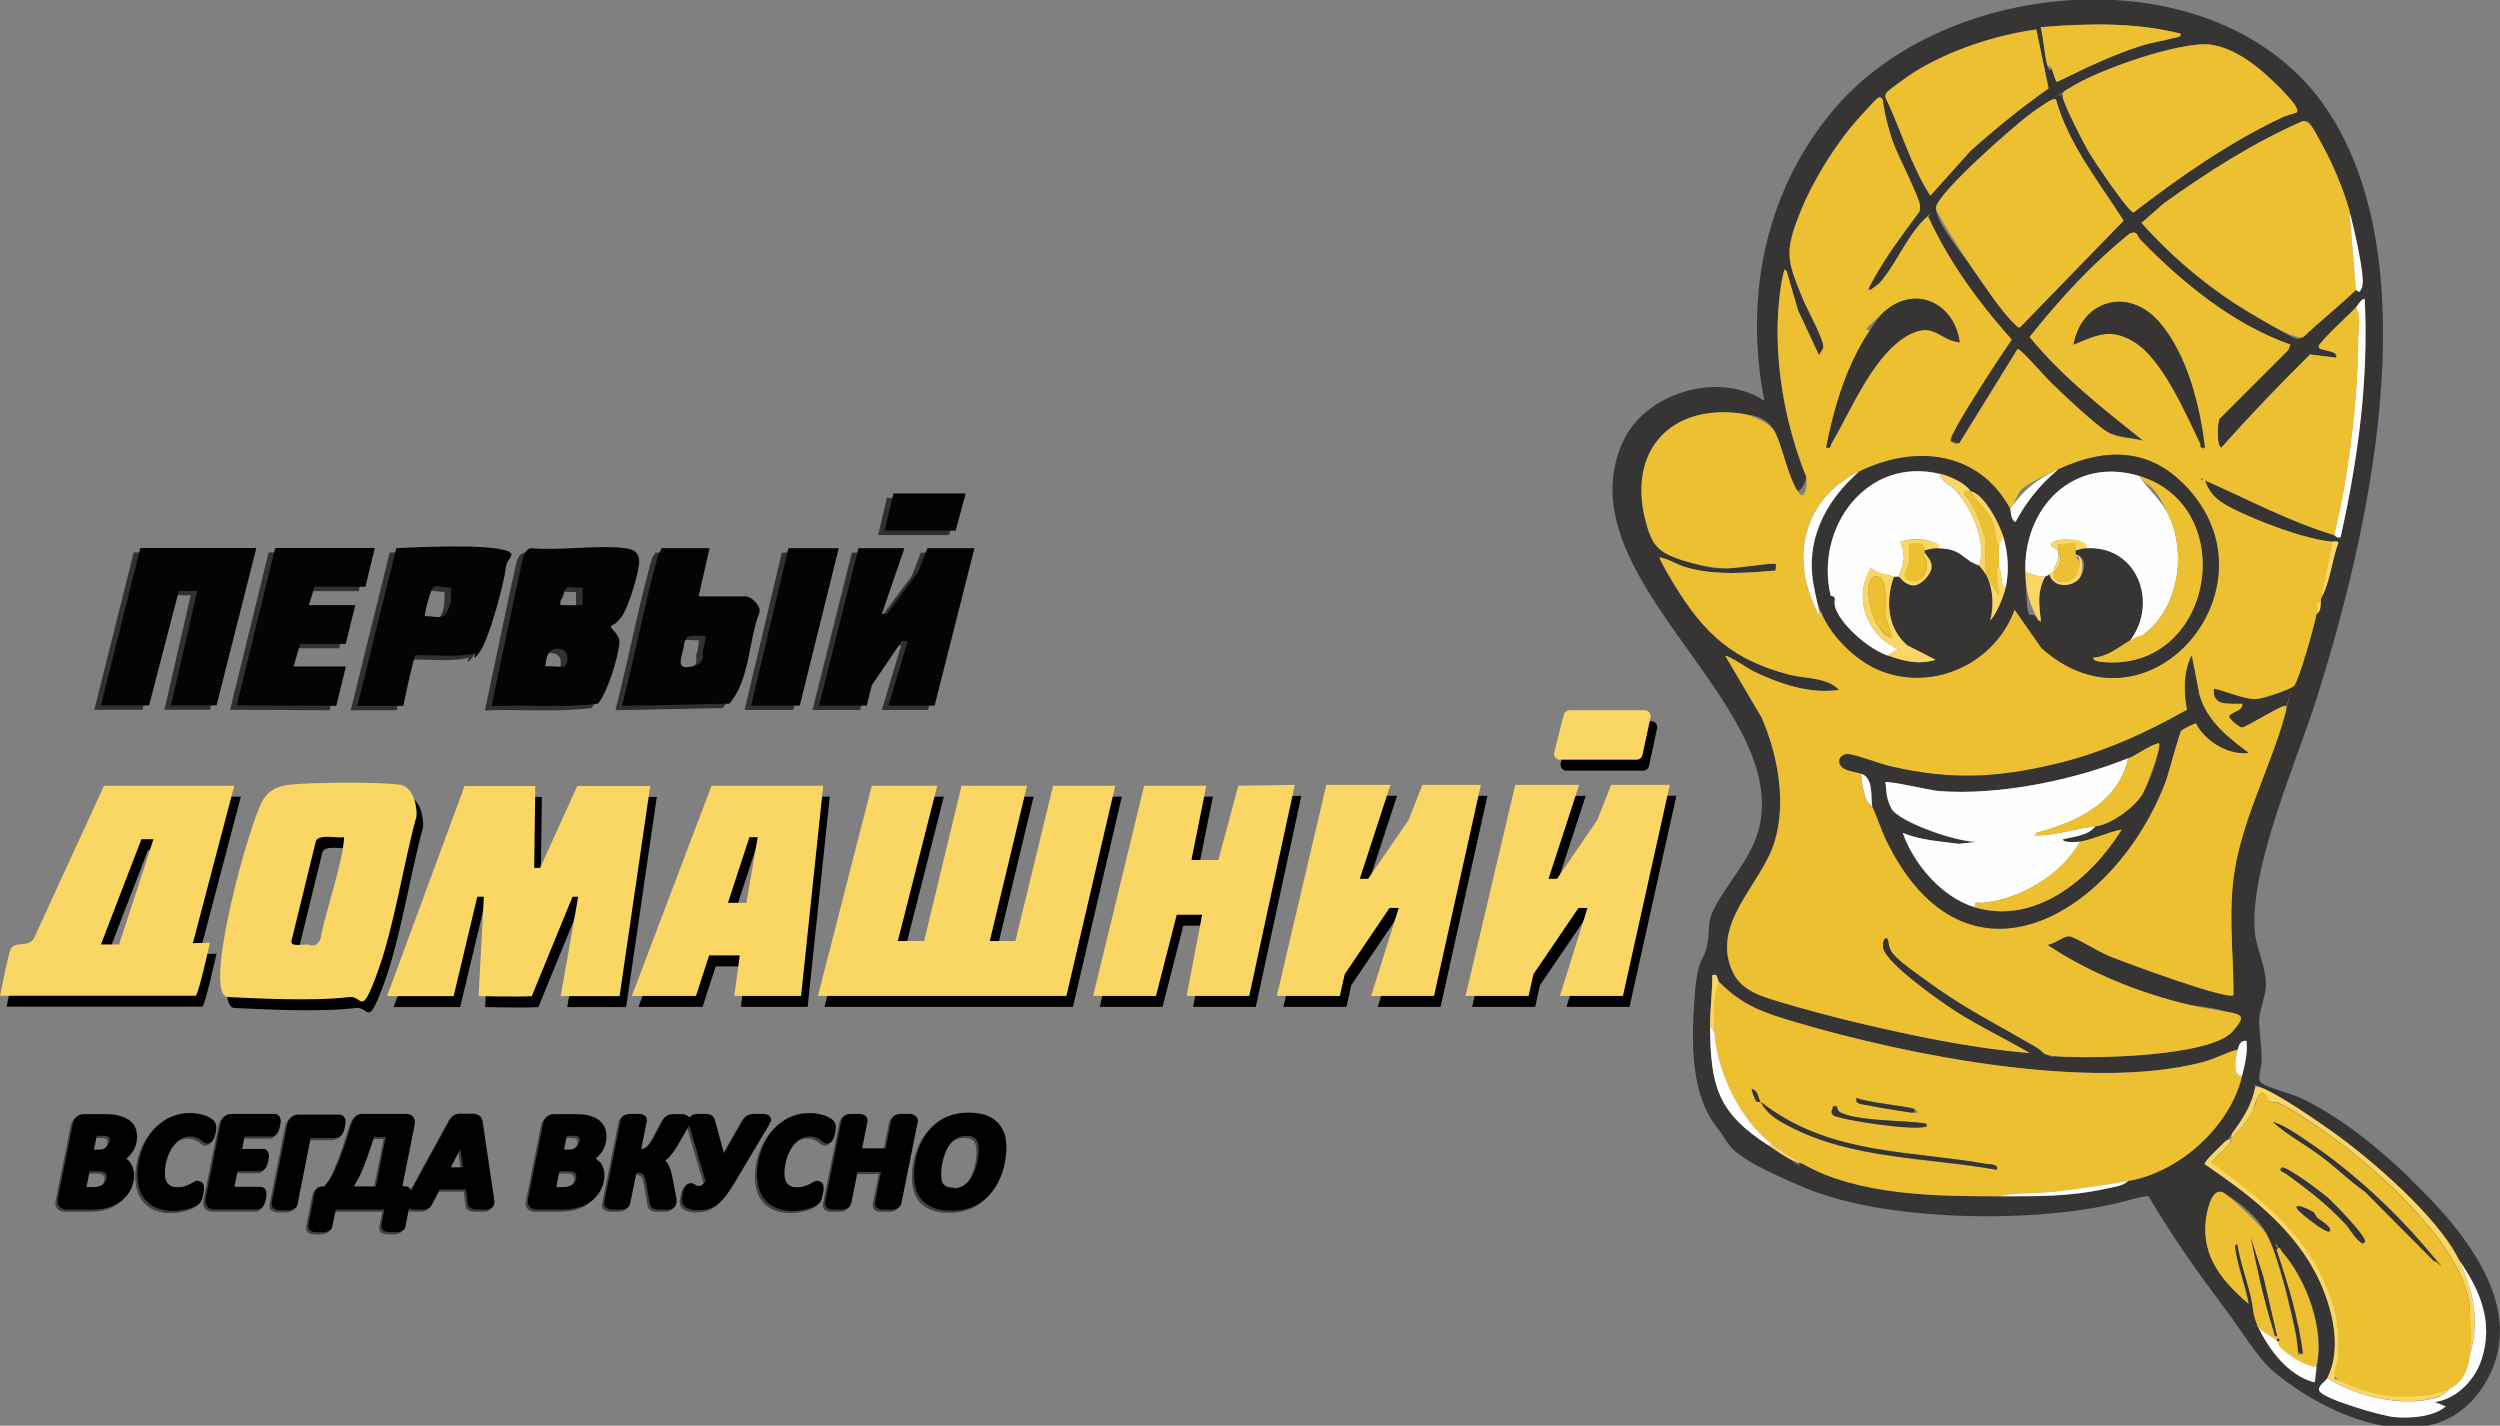 <?xml version="1.0" encoding="UTF-8"?>
<svg id="_Слой_1" xmlns="http://www.w3.org/2000/svg" version="1.1" xmlns:xlink="http://www.w3.org/1999/xlink" viewBox="0 0 1141.9 651.2">
  <rect x="0" y="0" width="1141.9" height="651.2" fill="#808080" stroke="none"/>
  <!-- Generator: Adobe Illustrator 29.3.1, SVG Export Plug-In . SVG Version: 2.1.0 Build 151)  -->
  <defs>
    <style>
      .st0 {
        fill: #313131;
      }

      .st1 {
        fill: #fad665;
      }

      .st2 {
        fill: #363533;
      }

      .st3 {
        fill: #edc032;
      }

      .st4 {
        fill: #fefefe;
      }

      .st5 {
        fill: #040404;
      }

      .st6 {
        fill: #414141;
      }
    </style>
  </defs>
  <g>
    <path class="st2" d="M1100.4,538c24.3,23.2,56.7,60.7,33.5,95.7s-70.9,13.1-94.9-6.8c-7.5-6.2-13.9-17.2-19.8-25.2-13.4-17.9-26.5-35.9-37.8-55.3-1.2-.4-7.9,1.5-9.8,2-38.9,10.6-109.7,10-147.3-5.9s-32.8-18.6-39.8-27.2c-12.6-15.6-11.9-40.1-10.5-59.6s4.3-16.2,5.8-24.2-.3-9.7,3.2-16.6c6.1-12,17.6-23.4,20.7-37.5,12.6-57.2-89.9-114.4-62.5-175.5,10.2-22.7,44.2-32.6,64.7-18.8-9.4-47.7.5-96.8,32.5-134,53.3-62,179.5-70.8,226.3,3.7,44.5,70.9,17.2,191-6.5,266.1-9.2,29-30.7,77.4-28.3,106.7.6,7.1,5.1,16.2,5.1,24,0,5.1-2.9,11.3-3.1,16.1s1.2,12,1.1,18-2.4,9,0,11,13.9,5,17.4,6.6c18.5,8.7,35.4,22.6,50,36.5ZM996.1,15.4c-20.9-5.3-42.6-4.7-64-3,1.3,5.1,1.7,12.5,3,17.3s1.7.8,1.9,1.4c.6,1.3,1.8,6.2,2.6,6.3,12.6-6.1,25-12.3,38.5-16.5,4.8-1.5,9.9-2.1,14.5-3.5s3.1-.1,3.5-2ZM930.1,13.4c-18.6,2.6-39.2,9.3-55.3,19.2-2,1.2-12.6,8.6-13.2,9.8s-.6,1.4-.3,2.2c7,14.8,11.5,30.9,20.4,44.7l18.4-20.5c11.4-10.1,23.1-19.7,35.6-28.5l-5.6-27ZM1049.1,51.3c1-1.5-5-8.5-6.5-10-5.5-5.7-25.5-20.2-33-21-14-1.5-52.1,11.8-64.2,19.8s-3.1,1.5-3.3,3.6,10,22.2,12.1,25.9,17.9,27.1,20.3,27.4c21.2-16.4,43.7-32.1,68.2-43.6,1.5-.7,6.2-1.9,6.4-2.2ZM1076.1,140.4c-2.6,2.7-16.4,16.1-17,17.5-1.2,2.8,9,1.4,8,5.5l-12-1.5c-14,13.8-27.5,27.9-40.5,42.5-2.2,0-1.8-10.9-1-13l31.5-31.5,1-2.5c-26.2-9.3-49.3-28.2-68.6-48-1.7-1.7-.9-4.1-4.7-2.8-17.2,13.8-32.1,30.1-45.8,47.3,14.9,18.3,33.7,32.8,52,47.5-4.9-1.6-12-1.6-16.3-4s-20.6-17.5-26.2-22.9-13.4-15.1-15-15.1l-26.6,43c-.2.2-3.8-.8-4-1-1.6-2.2,24.4-41.4,27.9-46.3-14.9-16.7-28.5-35.2-37.9-55.6-1.5-.4-1.6.2-2.4,1.1-7.4,7.3-13.3,21.6-20.2,28.8-.6.6-4.2,3.3-4.4,3.1-.4-1.8.6-2.8,1.3-4.1,5.7-10.7,13.3-20.7,20.5-30.5.8-1.2,1.2-2.5,1.2-3.9,0-3.5-10.5-23.7-12.5-29.5s-3.8-12.7-4.5-19c-1.9-1.7-9.4,6.8-11,8.5-10.4,11.4-20.7,28.2-26.5,42.5-7.7,19-6.2,22.4,1.3,40.7,1.8,4.4,9.6,18.3,9,21.5s-1.9,2.4-1.8,3.8l-9.7-20.7-5.3-18.2c-1.4-.2-1.5,1.8-1.7,2.8-1.3,5.4-2.2,16-2.3,21.7-.5,23.4,4.3,47.7,12.9,69.3.8,1.7-2.9,8.8-4.3,6.2-4.4-7.9-6.2-18.7-9.8-26.2s-11-7.9-15.5-8.5c-31.9-4.4-51.5,16.6-43.9,47.9,2.9,12.1,5.6,15.5,17.7,19.3s14.3,3.5,19.6,3.5,21.7-2.8,22.4-2-.1,2.2,0,3c-13.6,1.1-27.7,2.4-41-1.5-4.2-1.2-7.8-3.8-12-4.5-.6.5,6.3,11.9,7.2,13.3,13.5,21.7,26.3,33.4,51.8,40.2,7.9,2.1,16.9,1,23,7-13.4,2-27.4-2.8-39.4-8.6s-11.9-7.6-12.6-6.9l16.5,28c7.5,17,11.5,38.8,6,56.9-5.9,19.6-29.8,37.6-18.9,59.9,4,8.1,12.9,10.7,20.9,13.1,22.4,6.8,50.2,13.4,73.3,17.7,13.6,2.6,27.4,4.5,41.2,5.8-11.2-6.6-23-12.1-33.9-19.1-6.7-4.3-32-22-33.1-29s.2-4.4,1.5-4.4,1.6,5.2,2.8,6.7c2.5,3.2,15.7,12.8,19.8,15.7,14.4,10.3,30.4,18.4,45.7,27.3s2.1,3.8,9.7,4.3c15.7,1.1,69.7.3,80.2-11.4,9.3-10.4-14.4-10.9-20.5-12.3-22-5.2-45.6-14.7-64.2-27.3,3.4-.1,7-4.3,10.3-3.8s14,7.3,18.1,9c6.5,2.8,54.1,20.4,56.7,17.8,0-20.9-3-40.6,1.3-61.2,4.7-23,16.2-44.7,22.2-66.8s.7-2.6.5-4c-1.2-1.3-18.3,10-20.3,9.8s-6.2-4.2-5.7-5.3c1.6-2.2,6.2-2.1,6-5.5-6.4-.3-13.7,1.4-13-7,5.7,1.2,13.9,5,19.5,4.8s16.6-5.4,17.2-6.1c2.1-2.1,9.6-28.3,10.2-32.8,2.3-1.4,1.7-3.8,2-6s0-.7,0-1c4.3-7.6,4.9-17.3,8-25.5-.2-1-2.1-.4-3-.5-12.5-1.2-33.9-9.4-45.4-15.1-6.1-3.1-10.3-5.9-12.6-12.9,19.5,8.6,38.5,18.8,59,25s1.3,1.7,3,1c8-35.9,12.9-72.1,11-109-1.9.5-2.8,2.8-4,4ZM939.1,45.4c-1.3-1.1-9.6,4.9-11.3,6.2-7,5-43.4,36.8-43.6,43.3s13.8,23.4,16.1,26.8c4.6,6.7,13.8,20.5,19.3,25.7s1.6,2,3,2l47.3-48.7c-11.2-17.6-25.1-34.8-30.9-55.4ZM1073.1,96.4c-3-10.5-8.1-22.5-13.5-32s-4.3-9.2-7.9-9c-22.7,9.9-43.5,23.3-63.5,37.6l-10.1,8.9c15.1,16.8,32.6,31.4,52.3,42.7s18.2,10.9,21.6,9.4c7.8-7.4,16.3-14,24-21.5s2.3.2,2.9-1.6c1.5-4.6-4.2-28.4-5.9-34.4ZM781.1,468.4c.1,27.8,3.5,40,27,55s9.2,6.8,15,8c25.2,14.7,61.4,15,90,15,17.4,0,31.8.3,49-3.5,3.2-.7,7.6-1.2,10-3.5,23.3-3.9,46.5-24.8,52-48,1.3-5.3,2.6-10.5,2-16-2.8-.2-3.4,1.9-4,4-5.5,1.4-10.1,4.2-15.8,5.7-51.5,13.5-135.1-3.1-186.2-18.2-14.8-4.4-24.3-7.6-35-18.5-1-1.1-.1-3.8-3-3,0,7.7-1,15.2-1,23ZM1019.1,520.4c-.1.1-2,.3-3,1.4-1.5,1.6-9.3,8.7-9,10,19.5,13.3,38.7,27.6,50.2,48.9,7.3,13.5,13.3,34.3,5.8,48.7s-5,3.8-3.6,6c2.5,3.9,28.7,11.4,34.2,11.8,7.3.7,17.9-.1,23.4-4.9l-5-2c9.9-1.3,18.1-9.9,21.3-19.2,5.7-17-.5-31.8-10.3-45.8-9.7-19.8-40.8-46.6-59.1-59.4-7.4-5.1-23.2-16-30.9-19.1s-1.8-.8-3-.5c-1.2,7.8-5.8,14.9-10.4,21.1s-.4,2.6-.6,2.9ZM1058.1,624.4c4.1-16.7-4.4-39.9-15.7-52.7s-.7-2.9-2.3-.8c5.2,15.5,10,31.2,12,47.5-4.4,0-2.6-5.1-3.2-8.2-2.3-11.6-8.2-36.6-13.5-46.5s-15.8-16.4-19.3-18.7-6.6,3.7-7.5,7.4c-4.6,19,4.8,31.4,18.6,43.1-1.4-7.8-4.6-15.8-5.9-23.6s-.8-3.7.9-3.4c1.2,7.8,3.9,15.2,5.8,22.7s1,9.3,3.3,14.2c5,10.9,14.1,23,26,26,.4-.3.7-5.8,1-7ZM1039.6,568.4v1c.6-.3.6-.7,0-1Z"/>
    <path class="st3" d="M785.1,448.4c10.7,10.9,20.2,14.1,35,18.5,51.1,15.1,134.7,31.8,186.2,18.2,5.7-1.5,10.3-4.3,15.8-5.7-.9,3.1-2.7,12.3,2,12-5.5,23.2-28.7,44.1-52,48-11.3,1.9-23.2,3.8-34.5,5-7.9.8-16.8.2-24.5,2-28.6,0-64.8-.3-90-15-3.8-2.2-10.4-6.3-14-9-14.4-11-24.9-33.1-26-51s-.8-16.4,2-23ZM804.1,503.4c-1-1.6-.9-5.2-4-6,0,1.1,1.7,5.5,2.2,5.8s1.5,0,1.8.2c3.4,5.7,7.3,8,13.3,11.2,28.8,15.1,63.3,14.2,94.7,19.8.8-2.7-3-2.4-4.8-2.7-35.2-6.2-70-4.3-100.4-26.3-1.4-1-.5-.8-2.8-1.9ZM874.1,506.4c-1-.9-22.6-3.1-26-5-.8,2.9,4.9,3.3,6.8,3.7,5.5,1.2,12.3,2.1,18,3s1.8-1.3,1.3-1.8ZM839.1,505.4c-.1,0-2.1-.4-2,.5.2,1-.4,2.8.1,3.4,1.5,1.9,38,7.7,42.9,5.1-.5-1.3-5.3-1.8-6.6-1.9-8.2-.7-25.6-.9-32.7-4.3s-1.4-2.6-1.7-2.8Z"/>
    <path class="st3" d="M1073.1,96.4l3,36c-7.7,7.5-16.2,14.1-24,21.5-3.5,1.6-17.8-7.1-21.6-9.4-19.7-11.3-37.2-25.9-52.3-42.7l10.1-8.9c20-14.3,40.9-27.7,63.5-37.6,3.6-.2,6.2,6,7.9,9,5.4,9.5,10.5,21.5,13.5,32Z"/>
    <path class="st3" d="M939.1,45.4c5.7,20.6,19.7,37.8,30.9,55.4l-47.3,48.7c-1.4,0-2.1-1.2-3-2-5.5-5.2-14.7-19-19.3-25.7s-16.2-24.8-16.1-26.8c.2-6.5,36.6-38.4,43.6-43.3s10-7.3,11.3-6.2Z"/>
    <path class="st3" d="M1049.1,51.3c-.2.3-4.9,1.5-6.4,2.2-24.4,11.5-46.9,27.2-68.2,43.6-2.4-.3-18.1-23.7-20.3-27.4s-12.3-23.1-12.1-25.9,1.8-2.7,3.3-3.6c12.1-8,50.2-21.4,64.2-19.8s27.5,15.3,33,21,7.5,8.5,6.5,10Z"/>
    <path class="st3" d="M930.1,13.4l5.6,27c-12.5,8.8-24.2,18.3-35.6,28.5l-18.4,20.5c-8.9-13.9-13.3-29.9-20.4-44.7-.3-.8-.1-1.5.3-2.2.7-1.2,11.2-8.6,13.2-9.8,16.1-9.9,36.7-16.6,55.3-19.2Z"/>
    <path class="st3" d="M1031.1,605.4c-2.3-5-1.9-8.9-3.3-14.2-1.9-7.6-4.6-15-5.8-22.7-1.7-.3-1.1,2.4-.9,3.4,1.4,7.8,4.5,15.8,5.9,23.6-13.7-11.7-23.1-24.1-18.6-43.1.9-3.6,3.1-10.3,7.5-7.4s17.4,15.3,19.3,18.7c5.4,9.9,11.2,34.8,13.5,46.5s-1.1,8.3,3.2,8.2c-2-16.3-6.9-32-12-47.5,1.6-2.1,1.7,0,2.3.8,11.3,12.8,19.8,36.1,15.7,52.7-6.1-.7-11.5-4.6-16.1-8.5s-1.8-3.4-1.9-3.5c.2.2,1-.2,1-.5,0-1.1-1.5,0-1,.5-2-1.8-7.3-3.7-9-7ZM1040.1,610.4l-6.3-27.2-5.7-17.8c2.8,13.6,6,29,10.3,42.2.3,1,.3,3,1.7,2.8Z"/>
    <path class="st3" d="M996.1,15.4c-.3,1.9-2.1,1.7-3.5,2-4.7,1.3-9.7,1.9-14.5,3.5-13.4,4.2-25.9,10.4-38.5,16.5-.7-.1-2-5-2.6-6.3s-1.7-.5-1.9-1.4c-1.3-4.7-1.7-12.2-3-17.3,21.4-1.7,43.1-2.3,64,3Z"/>
    <path class="st1" d="M1019.1,520.4c.2-.2,0-2,.6-2.9,4.6-6.2,9.2-13.3,10.4-21.1,1.2-.2,1.9.1,3,.5,7.8,3.1,23.6,13.9,30.9,19.1,18.3,12.8,49.4,39.6,59.1,59.4,8,16.3,10.6,34.5,1.5,51-2.1,3.8-7.1,10.5-11.3,11.7-15.6,4.8-36.7-.1-50.3-8.8,7.5-14.4,1.5-35.2-5.8-48.7-11.5-21.2-30.7-35.5-50.2-48.9-.3-1.3,7.5-8.4,9-10s2.9-1.3,3-1.4c-.3.3-.2,1.6-1,2.5-2.4,2.8-5.6,5.2-8,8,20.9,15.1,41.4,30.6,52,55,5.3,12.2,6.8,20.6,6,34s-4.4,8.6,1.8,11.2c10.7,4.7,25.4,7.8,37.7,6.2s22-26.6,20.6-40.4c-3.3-33.1-59.5-78.7-87-93-1.5-.8-3.6-.1-4.7-.8s-1.4-3.5-2.7-3.8c-2.8-.6-4,6.9-5.1,8.9-3,5.4-6,7.9-9.4,12.1Z"/>
    <path class="st4" d="M1123.1,575.4c9.8,14,16,28.8,10.3,45.8-3.1,9.3-11.4,17.9-21.3,19.2l5,2c-5.5,4.8-16,5.5-23.4,4.9-5.5-.5-31.7-8-34.2-11.8-1.5-2.2,3-4.9,3.6-6,13.6,8.6,34.6,13.5,50.3,8.8,4.1-1.3,9.2-7.9,11.3-11.7,9.1-16.6,6.4-34.8-1.5-51Z"/>
    <path class="st4" d="M1076.1,140.4c1.2-1.2,2-3.5,4-4,1.9,36.9-3,73.1-11,109-1.7.7-2.4-.8-3-1,2.1-9.5,4.3-19.2,5.7-28.8,3.1-20.2,5.2-41.2,5.3-61.7,0-4.2,1.5-8.9-1-13.5Z"/>
    <path class="st4" d="M783.1,471.4c1.1,17.9,11.6,40,26,51l-1,1c-23.5-15-26.9-27.2-27-55l2,3Z"/>
    <path class="st4" d="M1040.1,612.4c.2.2.5,2.3,1.9,3.5,4.5,3.8,10,7.7,16.1,8.5-.3,1.2-.6,6.7-1,7-11.9-3-21-15.1-26-26,1.7,3.3,7,5.2,9,7Z"/>
    <path class="st4" d="M972.1,539.4c-2.4,2.3-6.8,2.8-10,3.5-17.2,3.8-31.6,3.5-49,3.5,7.7-1.8,16.6-1.2,24.5-2,11.3-1.2,23.3-3.1,34.5-5Z"/>
    <path class="st4" d="M1076.1,132.4l-3-36c1.7,5.9,7.3,29.8,5.9,34.4s-2.6,1.3-2.9,1.6Z"/>
    <path class="st4" d="M1022.1,479.4c.6-2.1,1.2-4.2,4-4,.6,5.5-.7,10.7-2,16-4.7.3-2.9-8.9-2-12Z"/>
    <path class="st1" d="M1065.1,247.4c.9,0,2.7-.5,3,.5-3.1,8.2-3.6,17.9-8,25.5,1.3-8.8,3.9-17.2,5-26Z"/>
    <path class="st1" d="M781.1,468.4c0-7.7,1.1-15.3,1-23,2.9-.9,2,1.9,3,3-2.8,6.6-2.4,15.8-2,23l-2-3Z"/>
    <path class="st1" d="M823.1,531.4c-5.8-1.2-10.4-5-15-8l1-1c3.6,2.7,10.2,6.8,14,9Z"/>
    <path class="st1" d="M1058.1,280.4c.3-2.1-.9-5.1,2-6-.3,2.2.3,4.6-2,6Z"/>
    <path class="st3" d="M1039.6,568.4c.6.3.6.7,0,1v-1Z"/>
    <path class="st3" d="M1058.1,280.4c-.7,4.5-8.1,30.6-10.2,32.8s-16.1,6-17.2,6.1c-5.6.2-13.8-3.6-19.5-4.8-.7,8.4,6.6,6.7,13,7,.2,3.4-4.3,3.3-6,5.5-.5,1.1,4.8,5.2,5.7,5.3,2,.2,19.1-11.1,20.3-9.8.2,1.4-.1,2.7-.5,4-6.1,22.1-17.5,43.7-22.2,66.8-4.2,20.7-1.3,40.4-1.3,61.2-2.6,2.5-50.1-15.1-56.7-17.8s-15.3-8.6-18.1-9-6.9,3.7-10.3,3.8c18.6,12.6,42.2,22.1,64.2,27.3s29.7,1.9,20.5,12.3c-10.4,11.7-64.5,12.5-80.2,11.4-7.6-.5-5.6-1.9-9.7-4.3-15.3-9-31.3-17.1-45.7-27.3s-17.3-12.5-19.8-15.7-1.3-6.7-2.8-6.7-1.7,3.1-1.5,4.4c1.1,7,26.4,24.7,33.1,29,10.9,7,22.7,12.5,33.9,19.1-13.8-1.2-27.6-3.2-41.2-5.8-23-4.4-50.9-10.9-73.3-17.7-8-2.4-16.9-5-20.9-13.1-10.9-22.3,12.9-40.4,18.9-59.9,5.5-18.2,1.5-39.9-6-56.9l-16.5-28c.7-.7,10.8,5.9,12.6,6.9,11.9,5.8,26,10.7,39.4,8.6-6.1-6-15.1-4.9-23-7-25.6-6.7-38.4-18.5-51.8-40.2-.9-1.4-7.7-12.8-7.2-13.3,4.2.7,7.8,3.3,12,4.5,13.3,3.9,27.4,2.6,41,1.5-.1-.8.2-2.8,0-3-.8-.8-18.9,2.1-22.4,2-5.2,0-14.5-1.9-19.6-3.5-12.1-3.8-14.7-7.2-17.7-19.3-7.6-31.3,12.1-52.3,43.9-47.9,4.5.6,13.5,4.3,15.5,8.5,3.6,7.5,5.4,18.3,9.8,26.2s5.1-4.6,4.3-6.2c-8.6-21.6-13.4-45.9-12.9-69.3.1-5.7,1-16.3,2.3-21.7s.3-3,1.7-2.8l5.3,18.2,9.7,20.7c0-1.4,1.6-2.6,1.8-3.8.6-3.2-7.2-17.2-9-21.5-7.5-18.2-9-21.7-1.3-40.7,5.8-14.3,16.2-31,26.5-42.5s9.1-10.3,11-8.5c.7,6.2,2.5,13.1,4.5,19s12.5,26.1,12.5,29.5-.4,2.7-1.2,3.9c-7.2,9.8-14.8,19.8-20.5,30.5s-1.8,2.3-1.3,4.1c.2.2,3.8-2.5,4.4-3.1,6.8-7.3,12.7-21.5,20.2-28.8s.9-1.4,2.4-1.1c9.4,20.4,23,39,37.9,55.6-3.5,5-29.5,44.2-27.9,46.3s3.8,1.2,4,1l26.6-43c1.6,0,12.5,12.7,15,15.1,5.6,5.5,20.3,19.6,26.2,22.9s11.4,2.4,16.3,4c-18.4-14.7-37.1-29.2-52-47.5,13.6-17.2,28.6-33.5,45.8-47.3,3.8-1.3,3,1.1,4.7,2.8,19.2,19.8,42.3,38.7,68.6,48l-1,2.5-31.5,31.5c-.9,2-1.2,13,1,13,13-14.6,26.6-28.8,40.5-42.5l12,1.5c1-4.1-9.2-2.6-8-5.5s14.4-14.8,17-17.5c2.5,4.6,1,9.3,1,13.5-.1,20.5-2.1,41.5-5.3,61.7s-3.7,19.3-5.7,28.8c-20.5-6.2-39.5-16.4-59-25,2.3,7,6.6,9.8,12.6,12.9,11.5,5.8,32.8,14,45.4,15.1-1.1,8.8-3.7,17.2-5,26s0,.7,0,1c-2.9.9-1.7,3.9-2,6ZM895.1,156.4c-2.2-17.8-20.2-26.7-34.5-14s-5.1,6.3-6.9,9.1c-10.2,15.4-16,34.8-19.6,52.9,2.7.6,1.7-.7,2.5-2,9-15,19.7-42.3,36.8-50.2,10.1-4.6,12.6,3.1,21.7,4.2ZM1007.1,204.4c-2.3-19-8.1-42.8-21-57.5-14.1-16-35.2-9.8-39,10.5,10.8-4.4,16.8-7.8,27.7-1.2,12.9,7.8,23.4,32.4,30,46s-.6,2.8,2.3,2.2ZM849.1,215.4c-24.6,12.1-31.7,37.7-19.8,62.4.7,1.5.6,3,2.8,2.6,4.7,10.8,16.2,22,27.3,26.2,24.5,9.3,52-4,60.7-28.2l12.3,17.6c48.4,43.4,108.2-26.2,67.6-72.1-17.1-19.4-37.4-20-60-9.5s-15.1,8.8-22,18c-14.5-26.7-43.8-29.4-69-17ZM1005.6,218.4v1c.6-.3.6-.7,0-1ZM855.1,368.4c2.5,5.1,3.9,10.2,6.3,15.2,36.5,75.4,104.9,33.6,127.7-26.7,1.5-3.9,6.2-22.1,7.2-23.3s6.3-3.5,6.7-3.2c4.1,8.1,14.8,14.6,24,13.5-9.4-7-19.1-14.6-22.5-26.5l-3.5-18c-3.9,8-3.6,16.2-2.1,24.8-19.1,10.8-39.2,19.8-60.7,24.9-26.7,6.3-47.6,7.2-74.4,1s-17.5-6.1-20.2-5.7-4.4,2.6-3.1,5,6.8,3,9.5,4c0,3.5,1.1,8.9,2.5,12s2.4,2.7,2.5,3Z"/>
    <path class="st2" d="M918.1,232.4c.6,1.2,0,4.8,2.5,6,5.1-9.5,11.3-17.1,19.5-24,22.6-10.4,42.9-9.8,60,9.5,40.6,45.9-19.2,115.5-67.6,72.1l-12.3-17.6c-8.7,24.1-36.2,37.5-60.7,28.2-11.1-4.2-22.6-15.3-27.3-26.2s-2.9-8.7-3.5-12c-4.4-21.2,4.9-39.3,20.5-53,25.2-12.4,54.5-9.7,69,17ZM886.1,216.4c-33.3-8.1-57.1,24.3-50,55.3.2.7,1.7.6,1.9,1.3.3,1.1-.6,2.5.6,5.3,3.2,7.9,15.3,18.3,23.5,21s13.9,4.4,22,2l-12.9-6.6c-9.1-7.7-10.1-20.7-6.1-31.4.5.2,1.5-.2,2,0,1,.4,3.1,3.8,6.6,4s8.5-4.8,8.5-8.5-1.9-4.3-3.1-6.5.1-.7,0-1c2-.6,3.9-1.1,6-1,8.2.3,9.2,2,14.8,6s3.2,1.1,4.2,2,2.8,3.6,3,4,.9,1.7,1,2c2.4,6,2.5,12.8,1,19,2.9-3.1,6-10.7,7-15,1.7-7.5,1.1-15.7-1-23s-9-19.9-15-21c-2.4-3.7-9.2-6.8-14-8ZM977.1,217.4c-30.1-9.1-53,14.5-52,44s1.7,14.4,6,22c1.9.2.8-2.1.7-3.2-.6-6.4-.8-10.8,2.3-16.8.1,0,1.6-.8,2-1,1.8,6.2,10.2,6,13.7,1.7s2.5-10.5-1.7-10.7c-.1-.6,0-1.3,0-2,1.6-.5,3.3-.9,5-1,23.1-1.2,32.8,24.7,20,42-5.4,3.2-10.4,7.6-17,8-.2,1.5,2.6,1.8,3.6,1.9,51.3,5.5,64.3-70.7,17.4-84.9Z"/>
    <path class="st2" d="M850.1,353.4c-2.7-1-8-1.1-9.5-4s.7-4.7,3.1-5,16,4.8,20.2,5.7c26.9,6.2,47.7,5.3,74.4-1,21.5-5,41.6-14.1,60.7-24.9-1.5-8.6-1.7-16.9,2.1-24.8l3.5,18c3.4,11.9,13.1,19.5,22.5,26.5-9.3,1.1-19.9-5.4-24-13.5-.4-.3-6.3,2.8-6.7,3.2-1.1,1.1-5.8,19.4-7.2,23.3-22.9,60.3-91.2,102.1-127.7,26.7-2.4-5-3.8-10.1-6.3-15.2-.7-5.4.6-13-5-15ZM972.1,346.4c-25.4,10.1-59.2,17.1-86.5,15-3.6-.3-23.6-4.8-24.5-4,1,3.2,1.4,9,2.7,11.8,3,6.4,32.4,16.4,40.3,15.3l-9.5,1c-8.6-1.2-17.3-1.6-25.5-5,5.1,14.5,18,29.5,33,34,27.7,8.2,53.2-13.3,67-35.5-6,1-13.2,4.6-19,5.5s-7.3.7-8-1c4.9-1.3,11.7-1.7,15-6,6.9-.7,18-8.8,21.6-14.9s8.7-21.3,7.4-23.1c-4.8,1.2-9.9,5.4-14,7Z"/>
    <path class="st2" d="M1007.1,204.4c-2.9.6-1.6-.8-2.3-2.2-6.6-13.6-17.1-38.2-30-46-10.9-6.6-16.9-3.2-27.7,1.2,3.7-20.3,24.9-26.5,39-10.5,12.9,14.7,18.8,38.5,21,57.5Z"/>
    <path class="st2" d="M895.1,156.4c-9-1.1-11.6-8.8-21.7-4.2-17.1,7.8-27.8,35.2-36.8,50.2-.8,1.3.2,2.5-2.5,2,3.5-18.1,9.3-37.5,19.6-52.9,1.8-2.8,4.5-7,6.9-9.1,14.2-12.7,32.3-3.8,34.5,14Z"/>
    <path class="st4" d="M849.1,215.4c-15.6,13.7-24.9,31.8-20.5,53s2.2,8.9,3.5,12c-2.3.4-2.1-1.1-2.8-2.6-11.8-24.7-4.7-50.3,19.8-62.4Z"/>
    <path class="st4" d="M918.1,232.4c6.9-9.2,11.7-13.2,22-18-8.2,6.9-14.4,14.5-19.5,24-2.4-1.2-1.9-4.8-2.5-6Z"/>
    <path class="st4" d="M855.1,368.4c-.1-.3-1.7-1.1-2.5-3-1.4-3.1-2.4-8.5-2.5-12,5.6,2,4.3,9.6,5,15Z"/>
    <path class="st2" d="M1005.6,218.4c.6.3.6.7,0,1v-1Z"/>
    <path class="st2" d="M804.1,503.4c2.3,1.1,1.4.9,2.8,1.9,30.4,22.1,65.2,20.2,100.4,26.3,1.7.3,5.6,0,4.8,2.7-31.4-5.7-65.8-4.7-94.7-19.8-6-3.1-10-5.5-13.3-11.2-.3-.1-1.2.3-1.8-.2s-2.2-4.7-2.2-5.8c3,.8,3,4.4,4,6Z"/>
    <path class="st2" d="M839.1,505.4c.2.2-.1,1.9,1.7,2.8,7.1,3.5,24.5,3.6,32.7,4.3s6.1.6,6.6,1.9c-4.9,2.6-41.4-3.2-42.9-5.1s0-2.4-.1-3.4c-.1-.9,1.9-.6,2-.5Z"/>
    <path class="st2" d="M874.1,506.4c.5.5.8,2.1-1.3,1.8-5.7-1-12.4-1.9-18-3s-7.5-.8-6.8-3.7c3.4,1.9,25,4.1,26,5Z"/>
    <path class="st2" d="M1040.1,610.4c-1.4.2-1.4-1.7-1.7-2.8-4.3-13.2-7.5-28.6-10.3-42.2l5.7,17.8,6.3,27.2Z"/>
    <path class="st2" d="M1040.1,612.4c-.5-.5.9-1.6,1-.5s-.8.7-1,.5Z"/>
    <path class="st3" d="M1019.1,520.4c3.4-4.2,6.4-6.7,9.4-12.1s2.3-9.5,5.1-8.9,2.1,3.4,2.7,3.8c1.1.6,3.2,0,4.7.8,27.6,14.3,83.7,59.9,87,93s-4.2,38.3-20.6,40.4-26.9-1.5-37.7-6.2c-6.2-2.7-2.1-6.5-1.8-11.2.8-13.4-.7-21.8-6-34-10.6-24.4-31.1-39.9-52-55,2.5-2.8,5.6-5.2,8-8s.7-2.2,1-2.5ZM1112.1,576.4c-.6-2.5-3.3-5.5-5-7.5-15.1-17.7-33.9-34.8-53.3-47.7-4.8-3.2-10.2-7.1-15.7-8.8,6.5,5.9,14.8,10.3,21.9,15.6,6.9,5.2,13.2,11.4,20.3,16.4l31.8,32ZM1080.1,567.4c1.9-1.7-15.1-18.9-17-20.5s-19.5-14.8-21-13.5,1.4,2.2,1.9,2.6c10.8,8,18.3,13.5,27.6,23.4s6.2,10,8.5,8ZM1056.8,553.7c-.5-.3-9-4.9-7.7-1.8s14.2,11.3,15,10.5c1.6-1.6-4.6-5.2-5.5-6s-1.1-2.2-1.8-2.7Z"/>
    <path class="st4" d="M886.1,216.4c.5,3.9,4.6,4.9,7,7.5,7.6,8.3,14.3,23.2,11,34.5-1-.9-3.1-1.2-4.2-2-5.6-4-6.6-5.7-14.8-6,.5-2.1-1.1-2.3-2.6-2.9-4.8-1.7-9.5-1.7-14.4,0,2.4,7.2,1.8,9.3-1,15.9-.5-.2-1.5.2-2,0-3.3-1.1-7.1-1-10.4-4-8.7,13.2-1.9,31.2,12.4,37l-5,3c-8.2-2.8-20.3-13.1-23.5-21-1.2-2.8-.3-4.2-.6-5.3s-1.7-.6-1.9-1.3c-7.1-31,16.6-63.4,50-55.3Z"/>
    <path class="st4" d="M977.1,217.4c4.1,6.4,10.1,10.9,13.5,18,8.1,17.3,4.6,42-11,54s-5,2.1-6.5,3c12.8-17.3,3.1-43.2-20-42,0-3.8-8-4.1-10.5-4-4.6.2-8.9,2.4-2.5,5,0,.3,0,.7,0,1,.7,2.9-1.7,5.8-2,8s0,.7,0,1c-.9,0-1.4.7-2,1s-1.9,1-2,1c-3.3.4-5.9-1.5-9-2-1-29.5,21.9-53.1,52-44Z"/>
    <path class="st3" d="M977.1,217.4c46.9,14.2,33.9,90.4-17.4,84.9-1-.1-3.8-.4-3.6-1.9,6.6-.4,11.6-4.8,17-8s3.7-.9,6.5-3c15.6-11.9,19.1-36.7,11-54s-9.4-11.6-13.5-18Z"/>
    <path class="st1" d="M865.1,263.4c-4,10.7-3.1,23.7,6.1,31.4l12.9,6.6c-8.1,2.4-14.6.5-22-2l5-3c-14.3-5.8-21.1-23.8-12.4-37,3.4,3,7.2,2.9,10.4,4ZM864.1,291.4c-.3-3.7-2.4-6.8-2.9-10.6s2.2-19.7-5.5-17.3c-4.8,1.4-1.2,17.5,1.4,21.4s4.8,6.1,7,6.5Z"/>
    <path class="st3" d="M900.1,224.4c3.9,5.9,8.5,8.5,10.7,15.8s.7,7.2,2.3,10.2c-.3,2.8.2,6.1,0,9s-1,.1-1,2.4,1.1,7.5,1,10.6l-5-8c-.1-.3-.8-1.7-1-2l-.5-17c-1.8-5.6-3.7-11.2-6.7-16.3s-6-5.8.2-4.7Z"/>
    <path class="st3" d="M940.1,251.4c0-.8-.4-2.9.6-3,1.4.3,7-.4,7.4,0s0,2.2,0,3-.1,1.4,0,2c.4,1.7,1.7,3,1.8,4.3,0,5.7-4.5,9.5-10.1,7.6s-1.6-2.3-1.6-3.9,0-.7,0-1c2.2,1.1,2.9-3.8,3-5.7s-.9-2.2-1-2.3c0-.3,0-.7,0-1Z"/>
    <path class="st1" d="M886.1,216.4c4.8,1.2,11.6,4.3,14,8,6,1.1,13.4,15.4,15,21-.6.9-1.9,4.2-2,5-1.5-3.1-1.2-6.7-2.3-10.2-2.2-7.3-6.9-9.8-10.7-15.8-6.2-1.2-1.2,2.9-.2,4.7,3,5.1,4.9,10.7,6.7,16.3l.5,17c-.2-.4-2.8-3.8-3-4,3.3-11.3-3.4-26.2-11-34.5-2.4-2.6-6.5-3.7-7-7.5Z"/>
    <path class="st1" d="M867.1,263.4c2.9-6.7,3.4-8.8,1-15.9,4.9-1.6,9.6-1.6,14.4,0s3.1.8,2.6,2.9c-2.1,0-4,.4-6,1-.4-.7-.9-2.7-1.2-2.8-1.3-.7-4.2,0-5.8-.2-.2,2.7.4,5.7,0,8.5s-3.9,6.3-.7,7.8c6.9,3.2,11.4-6,7-11.2l.8-1.1c1.1,2.2,3.1,3.5,3.1,6.5s-4.7,8.7-8.5,8.5-5.6-3.6-6.6-4Z"/>
    <path class="st3" d="M879.1,252.4l-.8,1.1c4.4,5.3,0,14.4-7,11.2-3.2-1.5.3-5.4.7-7.8s-.1-5.7,0-8.5c1.7.3,4.6-.5,5.8.2s.8,2.1,1.2,2.8-.1.7,0,1Z"/>
    <path class="st1" d="M934.1,263.4c-3.1,6-2.9,10.4-2.3,16.8s1.2,3.4-.7,3.2c-4.3-7.6-5.7-13.3-6-22,3.1.5,5.7,2.4,9,2Z"/>
    <path class="st1" d="M916.1,268.4c-1,4.3-4.1,11.9-7,15,1.5-6.2,1.4-13-1-19l5,8c0-3-1.1-7.8-1-10.6s1-2.3,1-2.4c2.1,2.7-.2,7,3,9Z"/>
    <path class="st4" d="M916.1,268.4c-3.2-2-.9-6.3-3-9,.2-2.9-.3-6.2,0-9s1.4-4.1,2-5c2.1,7.3,2.7,15.5,1,23Z"/>
    <path class="st1" d="M940.1,251.4c-6.3-2.6-2.1-4.8,2.5-5s10.5.2,10.5,4c-1.7,0-3.4.5-5,1,0-.8.2-2.9,0-3-.4-.4-6,.3-7.4,0-1,0-.7,2.3-.6,3Z"/>
    <path class="st1" d="M948.1,253.4c4.2.2,3.3,8.8,1.7,10.7-3.5,4.3-11.9,4.5-13.7-1.7.6-.3,1.1-1,2-1,0,1.5-.2,3.2,1.6,3.9,5.6,1.9,10.2-1.9,10.1-7.6s-1.4-2.6-1.8-4.3Z"/>
    <path class="st4" d="M972.1,346.4c-4.8,20.4-23.4,29.1-42,34-.3,1.7,2.4,1.1,3.5,1,7.9-.6,16-3.2,23.5-4-3.3,4.3-10.1,4.7-15,6,.7,1.7,6.6,1.2,8,1-8.5,15.3-27.2,26.2-44.5,28-1.9.2-4-1.2-3.5,2-15-4.5-27.9-19.5-33-34,8.1,3.4,16.8,3.8,25.5,5l9.5-1c-7.8,1.2-37.2-8.9-40.3-15.3s-1.8-8.5-2.7-11.8c.9-.9,20.9,3.7,24.5,4,27.3,2.1,61.1-4.8,86.5-15Z"/>
    <path class="st3" d="M902.1,414.4c-.6-3.2,1.6-1.8,3.5-2,17.3-1.8,36-12.8,44.5-28,5.8-.9,13-4.5,19-5.5-13.7,22.2-39.3,43.8-67,35.5Z"/>
    <path class="st3" d="M957.1,377.4c-7.6.8-15.6,3.4-23.5,4s-3.7.7-3.5-1c18.6-4.9,37.2-13.6,42-34,4.1-1.6,9.2-5.8,14-7,1.3,1.8-5.9,20.3-7.4,23.1-3.5,6.2-14.6,14.2-21.6,14.9Z"/>
    <path class="st2" d="M1112.1,576.4l-31.8-32c-7.1-5-13.3-11.2-20.3-16.4-7.1-5.3-15.4-9.6-21.9-15.6,5.5,1.7,10.9,5.5,15.7,8.8,19.4,13,38.1,30.1,53.3,47.7s4.4,5,5,7.5Z"/>
    <path class="st2" d="M1080.1,567.4c-2.3,2-7.2-6.6-8.5-8-9.4-10-16.8-15.5-27.6-23.4-.5-.4-3.6-1.1-1.9-2.6s18.7,11.5,21,13.5,18.9,18.8,17,20.5Z"/>
    <path class="st2" d="M1056.8,553.7c.6.5.9,2,1.8,2.7s7.1,4.4,5.5,6-14.6-9.5-15-10.5c-1.3-3.1,7.2,1.5,7.7,1.8Z"/>
    <path class="st1" d="M940.1,252.4c0,.1,1,.8,1,2.3s-.8,6.8-3,5.7c.3-2.2,2.7-5.1,2-8Z"/>
    <path class="st3" d="M864.1,291.4c-2.2-.4-5.9-4.9-7-6.5-2.6-3.9-6.2-20-1.4-21.4,7.7-2.3,5,13.1,5.5,17.3s2.6,6.9,2.9,10.6Z"/>
  </g>
  <g>
    <path class="st6" d="M57.2,512.2c-1.2-.8-2.8-1.4-4.5-1.8-1.7-.4-3.6-.5-5.9-.5h-9.5c-1.2,0-2.2.3-3.1,1-1,.7-1.6,1.8-1.9,3.2l-6.9,34.4c-.4,1.9.2,3.1.8,3.7.8.8,1.9,1.3,3.3,1.3h11c2.4,0,4.5-.2,6.4-.6,1.8-.4,3.5-1,5-1.8,1.5-.8,2.7-1.7,3.8-2.7,1-1,1.9-2.1,2.6-3.3.7-1.2,1.1-2.4,1.5-3.6.3-1.2.5-2.4.5-3.5s-.2-2.5-.6-3.6c-.4-1.1-.9-2.1-1.6-2.9-.4-.5-.9-.9-1.4-1.3,1-.8,1.8-1.6,2.5-2.6.8-1.1,1.4-2.2,1.8-3.5.4-1.3.6-2.6.6-4s-.3-3.2-1-4.5c-.7-1.3-1.7-2.4-3-3.3ZM48.7,523.1c-.2.5-.5,1-.8,1.5-.4.4-.9.8-1.5,1.1-.6.3-1.4.4-2.4.4h-2.1l1.3-6.3h2.7c1,0,1.5,0,1.9.2.4,0,.7.2.9.4.2.1.3.3.3.4,0,.2.1.4.1.6,0,.5,0,1.1-.3,1.7ZM39.9,536h3.7c2.2,0,3.1.4,3.4.7.5.4.7.8.7,1.5s-.1,1.3-.3,1.9c-.2.6-.5,1.1-1,1.5-.4.5-1,.8-1.8,1.1-.7.3-1.7.5-2.9.5h-3.2l1.4-7.2Z"/>
    <path class="st6" d="M89.5,540.3c-.8,0-1.6.3-2.4.8-.4.3-1,.6-1.6.9-.6.3-1.4.6-2.3.9-.8.2-1.9.4-3.1.4s-1.9-.1-2.6-.4c-.7-.3-1.2-.6-1.7-1.1-.5-.5-.8-1.1-1.1-1.9-.3-.9-.4-1.9-.4-3.1s.1-2.2.3-3.5c.2-1.3.5-2.5,1-3.8.4-1.3,1-2.5,1.7-3.7.6-1.1,1.4-2.1,2.3-3,.8-.8,1.7-1.5,2.8-2,1-.5,2-.7,3.3-.7s2,.1,2.7.4c.8.3,1.4.6,1.9.9.5.3.9.6,1.2.9.8.7,1.5,1,2.3,1s1.9-.3,2.8-2c.4-.8.7-1.7.9-2.8.2-1.1.3-2,.3-2.7,0-1.1-.4-2.1-1.1-2.9-.5-.6-1.3-1.1-2.5-1.7-1.1-.6-2.4-1-3.8-1.3-1.4-.3-2.9-.5-4.5-.5-2.8,0-5.3.4-7.6,1.3-2.3.8-4.3,2-6.1,3.4-1.8,1.4-3.4,3.1-4.7,5-1.3,1.9-2.4,3.9-3.2,5.9-.8,2.1-1.5,4.2-1.9,6.4-.4,2.2-.6,4.3-.6,6.3s.4,5,1.1,7c.8,2.1,1.9,3.9,3.4,5.3,1.5,1.4,3.2,2.5,5.3,3.1,2,.7,4.2,1,6.6,1s2.8-.1,4.1-.4c1.3-.2,2.4-.5,3.4-.8,1-.3,2-.7,2.7-1.1.9-.5,1.4-.8,1.8-1.2.4-.4.7-.9.9-1.4.2-.4.3-.8.4-1.2.1-.4.2-.8.3-1.3,0-.4.2-.8.2-1.2,0-.4.1-.7.2-1,0-.4,0-.7,0-.9,0-.7-.1-1.2-.3-1.7-.4-.9-1.3-1.4-2.3-1.4Z"/>
    <path class="st6" d="M119.1,525.8h-9.5l1.1-5.7h12.5c.6,0,1.4-.2,2.1-1,.4-.4.7-.9.9-1.4.2-.4.4-.9.5-1.5.1-.5.2-.9.3-1.3,0-.4.1-.8.2-1.1,0-.4,0-.7,0-.8,0-2.2-1.4-3.2-2.8-3.2h-19.7c-1.1,0-2.1.3-3,1-1,.7-1.6,1.8-1.9,3.2l-6.9,34.5c-.1.7-.1,1.3,0,1.9.1.6.4,1.2.8,1.7.4.5.9.9,1.6,1.1.5.2,1,.2,1.5.2h19.9c.8,0,1.5-.3,2.1-.9.4-.4.7-.8.9-1.4.2-.4.4-.9.5-1.4.1-.4.2-.9.3-1.3,0-.5.1-.9.2-1.3,0-.4,0-.6,0-.8,0-.8-.1-1.4-.4-1.9-.5-.8-1.3-1.3-2.3-1.3h-11.9l1.4-7.2h10.3c.8,0,1.5-.3,2.1-.9.4-.4.7-.8.9-1.4.2-.4.4-.9.5-1.4.1-.5.2-.9.3-1.3,0-.4.1-.8.2-1.1,0-.4,0-.7,0-.9,0-.7-.2-1.4-.5-1.9-.5-.8-1.3-1.3-2.3-1.3Z"/>
    <path class="st6" d="M152.7,520.5c.8,0,1.6-.3,2.2-.9.4-.4.7-.9.9-1.4.2-.4.4-.9.5-1.4.1-.5.2-.9.3-1.3,0-.4.1-.8.2-1.2,0-.4,0-.7,0-.9,0-.6,0-1.2-.3-1.7-.4-1-1.4-1.6-2.5-1.6h-18.8c-1.2,0-2.2.4-3.1,1.1-.9.7-1.5,1.8-1.8,3.1l-7.2,35.9c-.2.7,0,1.5.3,2.1.3.5.9.9,1.6,1.2.4.2,1,.3,1.6.3.6,0,1.3,0,2.1,0s1.5,0,2.1,0c.7,0,1.2-.2,1.7-.3.6-.2,1.1-.5,1.5-.8.5-.4.8-1,.9-1.6l6-30.3h11.5Z"/>
    <path class="st6" d="M219.3,513.2c0-.7-.2-1.2-.5-1.7-.3-.5-.8-1.1-2-1.5-.5-.2-1.2-.3-2.1-.3-.7,0-1.7,0-2.9,0s-1.9,0-2.6,0c-.8,0-1.5.1-2,.3-.7.2-1.3.6-1.7,1-.3.3-.6.7-.9,1.3l-17.8,32.5c0-.2-.2-.4-.3-.6-.3-.5-1.1-1.4-2.8-1.4h-.9l5.6-28.1c.3-1.4,0-2.6-.6-3.5-.5-.6-1.4-1.4-3.2-1.4h-20.2c-1.2,0-2.3.4-3.1,1.2-.7.7-1.2,1.6-1.6,2.9-1.2,3.7-2.2,7-3.1,9.7-.9,2.7-1.8,5.1-2.6,7.1-.8,2-1.5,3.6-2.1,5-.6,1.3-1.3,2.5-1.8,3.4-.6.9-1.1,1.7-1.7,2.4-.4.5-.8.9-1.2,1.4h-.9c-1.2,0-2.1.5-2.5.9-.7.6-1.1,1.4-1.2,2.4l-2.8,14.2c-.1.7,0,1.3.3,1.9.3.5.8,1,1.5,1.2.4.2.9.3,1.5.3,1,.1,2.7.1,3.9,0,.6,0,1.1-.2,1.5-.3.6-.2,1.1-.5,1.5-.8.4-.4.7-1,.8-1.6l1.6-7.6h22.2l-1.4,6.9c-.1.7,0,1.3.3,1.9.3.6.8,1,1.6,1.2.4.1.9.2,1.5.3.5,0,1.2,0,1.9,0s1.4,0,2,0c.6,0,1.1-.2,1.5-.3.6-.2,1.1-.5,1.5-.9.4-.4.7-1,.7-1.6l1.6-8.1c.4.3,1,.4,1.6.5.6,0,1.4.1,2.4.1s1.7,0,2.3,0c.7,0,1.3-.1,1.8-.3.7-.2,1.3-.5,1.7-1,.3-.3.6-.7.8-1.2l3.5-6.7h11.9l.8,6.2c0,.6.2,1.1.5,1.5.3.4.7.9,1.7,1.2.4.1.9.2,1.6.3.5,0,1.2,0,2,0s2.1,0,2.8,0c1,0,1.8-.3,2.4-.8.7-.6,1.2-1.5,1.2-2.5,0-.5,0-1.2-.2-2.1l-5.2-35ZM210.4,534.2h-5.5l4.4-8.4,1.1,8.4ZM175.2,520.4l-4.5,22.5h-10.1c.3-.4.5-.8.8-1.3.6-1,1.2-2.2,1.9-3.5.6-1.3,1.3-2.9,2-4.7.7-1.8,1.5-3.9,2.3-6.3.7-2,1.5-4.3,2.3-6.8h5.3Z"/>
    <path class="st6" d="M272.5,531.4c-.4-.5-.9-.9-1.4-1.3,1-.8,1.8-1.6,2.5-2.6.8-1.1,1.4-2.2,1.8-3.5.4-1.3.6-2.6.6-4s-.3-3.2-1-4.5c-.7-1.3-1.7-2.4-3-3.3-1.2-.8-2.8-1.4-4.5-1.8-1.7-.4-3.6-.5-5.9-.5h-9.5c-1.2,0-2.2.3-3.1,1-1,.7-1.6,1.8-1.9,3.2l-6.9,34.4c-.4,1.9.2,3.1.8,3.7.8.8,1.9,1.3,3.3,1.3h11c2.4,0,4.5-.2,6.4-.6,1.8-.4,3.5-1,5-1.8,1.5-.8,2.7-1.7,3.8-2.7,1-1,1.9-2.1,2.6-3.3.7-1.2,1.1-2.4,1.5-3.6.3-1.2.5-2.4.5-3.5s-.2-2.5-.6-3.6c-.4-1.1-.9-2.1-1.6-2.9ZM263.4,523.1c-.2.5-.5,1-.8,1.5-.4.4-.9.8-1.5,1.1-.6.3-1.4.4-2.4.4h-2.1l1.3-6.3h2.7c1,0,1.5,0,1.9.2.4,0,.7.2.9.4.2.1.3.3.3.4,0,.2.1.4.1.6,0,.5,0,1.1-.3,1.7ZM254.5,536h3.7c2.2,0,3.1.4,3.4.7.5.4.7.8.7,1.5s-.1,1.3-.3,1.9c-.2.6-.5,1.1-1,1.5-.4.5-1,.8-1.8,1.1-.7.3-1.7.5-2.9.5h-3.2l1.4-7.2Z"/>
    <path class="st6" d="M351.1,513.5c.3-1.1,0-2.1-.7-2.8-.5-.5-1.3-.8-2.3-.9-.6,0-1.4,0-2.4,0s-1.8,0-2.4,0c-.8,0-1.4.1-1.9.3-.6.2-1.2.4-1.7.8-.5.4-.8.8-1.1,1.3l-6.9,12.1c-.7,1.2-1.4,2.4-2,3.5-.2-.8-.4-1.7-.7-2.5l-3.3-12.1c-.1-.5-.3-1-.5-1.4-.3-.7-.9-1.2-1.6-1.6-.5-.2-1.1-.4-1.9-.4-.6,0-1.4,0-2.4,0s-1.9,0-2.6.1c-1,.1-1.7.5-2.3,1-.2.2-.3.4-.5.6,0,0,0,0,0,0-.3-.5-.8-.9-1.5-1.2-.4-.2-1-.3-1.7-.4-.6,0-1.3,0-2.1,0s-1.7,0-2.3,0c-.7,0-1.3.2-1.8.3-.6.2-1.2.5-1.6.9-.3.3-.7.7-.9,1.2l-4.2,7.9c-.6,1.2-1.2,2.1-1.8,2.9-.5.7-1,1.3-1.6,1.7-.5.4-.9.7-1.4.8-.3.1-.7.2-1.1.2l2.5-12.5c.2-.9,0-1.6-.3-2-.3-.6-.9-1-1.6-1.2-.4-.2-1-.3-1.6-.3-.6,0-1.3,0-2.1,0s-1.6,0-2.2,0c-.7,0-1.2.2-1.7.3-.6.2-1.1.4-1.5.8-.5.5-.9,1.1-.9,1.8l-7.5,37.2c-.2.8,0,1.5.3,2.1.3.5.8.9,1.5,1.1.5.2,1,.3,1.7.4.6,0,1.3,0,2.1,0s1.5,0,2.1,0c.7,0,1.2-.2,1.7-.3.6-.2,1.1-.5,1.5-.8.5-.4.8-1,.9-1.6l2.9-14.2h.1c.7,0,1.4,0,1.9.2.4.1.7.3,1,.6.3.3.6.8.8,1.4.3.7.5,1.7.7,2.9l1.5,8.7c0,.5.2.9.4,1.3.3.6.8,1.1,1.5,1.4.5.2,1.1.3,1.8.4.6,0,1.3,0,2.3,0s1.6,0,2.3,0c.8,0,1.4-.2,1.9-.4.7-.3,1.3-.7,1.6-1.3.3-.5.5-1.2.5-1.9s0-.7,0-1.1c0-.4-.1-.9-.2-1.4l-1.6-8.2c-.3-1.5-.6-2.8-.9-3.8-.4-1.1-.8-2.1-1.3-2.9-.4-.6-.8-1.1-1.2-1.5.6-.4,1.2-.9,1.7-1.4.7-.7,1.5-1.6,2.2-2.6.7-1,1.5-2.2,2.3-3.6l4-7c.3-.6.6-1.1.8-1.5,0,.1,0,.3.1.4l7.4,25.2c-.2.3-.5.6-.7.9-.3.4-.6.7-1,.9-.2.2-.5.3-.6.3-.2,0-.5.1-.7.1-.5,0-.7,0-.8,0-.3-.1-.5-.2-.6-.3-.2-.1-.4-.3-.6-.4-1.3-.9-3-.7-4,.5-.3.4-.6.8-.8,1.4-.2.5-.4,1-.5,1.6-.1.5-.2,1-.3,1.4,0,.5-.1.9-.2,1.3,0,.4,0,.8,0,1,0,1,.4,2,1,2.6.4.5,1,.8,1.6,1.1.5.2,1,.4,1.5.5.5.1,1.1.3,1.7.3.6,0,1.1.1,1.6.1,1.7,0,3.3-.2,4.7-.6,1.5-.4,2.9-1.1,4.3-2.2,1.3-1,2.6-2.4,3.9-4.1,1.2-1.6,2.6-3.8,4.1-6.3l15.2-25.5c.4-.8.7-1.4.9-1.9Z"/>
    <path class="st6" d="M372.5,540.3c-.8,0-1.6.3-2.4.8-.4.3-1,.6-1.6.9-.6.3-1.4.6-2.3.9-.8.2-1.9.4-3.1.4s-1.9-.1-2.6-.4c-.7-.3-1.2-.6-1.7-1.1-.5-.5-.8-1.1-1.1-1.9-.3-.9-.4-1.9-.4-3.1s.1-2.2.3-3.5c.2-1.3.5-2.5,1-3.8.4-1.3,1-2.5,1.7-3.7.6-1.1,1.4-2.1,2.3-3,.8-.8,1.7-1.5,2.8-2,1-.5,2-.7,3.3-.7s2,.1,2.7.4c.8.3,1.4.6,1.9.9.5.3.9.6,1.2.9.8.7,1.5,1,2.3,1s1.9-.3,2.8-2c.4-.8.7-1.7.9-2.8.2-1.1.3-2,.3-2.7,0-1.1-.4-2.1-1.1-2.9-.5-.6-1.3-1.1-2.5-1.7-1.1-.6-2.4-1-3.8-1.3-1.4-.3-2.9-.5-4.5-.5-2.8,0-5.3.4-7.6,1.3-2.3.8-4.3,2-6.1,3.4-1.8,1.4-3.4,3.1-4.7,5-1.3,1.9-2.4,3.9-3.2,5.9-.8,2.1-1.5,4.2-1.9,6.4-.4,2.2-.6,4.3-.6,6.3s.4,5,1.1,7c.8,2.1,1.9,3.9,3.4,5.3,1.5,1.4,3.2,2.5,5.3,3.1,2,.7,4.2,1,6.6,1s2.8-.1,4.1-.4c1.3-.2,2.4-.5,3.4-.8,1-.3,2-.7,2.7-1.1.9-.5,1.4-.8,1.8-1.2.4-.4.7-.9.9-1.4.2-.4.3-.8.4-1.2.1-.4.2-.8.3-1.3,0-.4.2-.8.2-1.2,0-.4.1-.7.2-1,0-.4,0-.7,0-.9,0-.7-.1-1.2-.3-1.7-.4-.9-1.3-1.4-2.3-1.4Z"/>
    <path class="st6" d="M417.7,511.4c-.3-.6-.9-1-1.6-1.3-.4-.2-1-.3-1.7-.3-.6,0-1.3,0-2.1,0s-1.5,0-2.1,0c-.7,0-1.2.2-1.7.3-.6.2-1.2.5-1.5.9-.4.4-.7,1-.9,1.6l-2.6,12.9h-10.7l2.4-12.2c.1-.7,0-1.3-.3-1.9-.3-.6-.9-1-1.6-1.3-.4-.2-1-.3-1.7-.3-.6,0-1.3,0-2.1,0s-1.5,0-2.1,0c-.7,0-1.2.2-1.7.3-.6.2-1.2.5-1.5.9-.5.5-.7,1-.8,1.6l-7.5,37.3c-.2.7,0,1.5.3,2.1.3.6.9,1,1.6,1.2.4.2,1,.3,1.6.3.6,0,1.3,0,2.1,0s1.5,0,2.1,0c.7,0,1.2-.2,1.7-.3.7-.2,1.2-.5,1.6-.9.4-.4.7-1,.9-1.6l2.9-14.4h10.7l-2.7,13.6c-.2.7,0,1.4.3,2.1.3.5.9,1,1.6,1.2.4.2,1,.3,1.7.3.6,0,1.3,0,2.1,0s1.5,0,2.1,0c.7,0,1.2-.2,1.7-.3.6-.2,1.2-.5,1.6-.9.4-.4.7-1,.9-1.6l7.5-37.4c.1-.7,0-1.3-.3-1.9Z"/>
    <path class="st6" d="M457.5,518.2c-.8-2-1.9-3.8-3.5-5.1-1.5-1.3-3.4-2.4-5.5-3-2.1-.6-4.4-.9-7.1-.9s-5.9.4-8.4,1.3c-2.5.9-4.7,2.1-6.5,3.6-1.8,1.5-3.4,3.3-4.7,5.2-1.3,1.9-2.3,4-3.1,6.1-.8,2.1-1.4,4.3-1.7,6.5-.4,2.2-.5,4.3-.5,6.3s.4,4.9,1.1,6.8c.8,2,1.9,3.7,3.5,5.1,1.5,1.3,3.4,2.3,5.5,3,2.1.6,4.4.9,7.1.9s6-.5,8.5-1.4c2.5-.9,4.7-2.1,6.5-3.7,1.8-1.5,3.4-3.3,4.7-5.3,1.3-2,2.3-4,3.1-6.2.8-2.1,1.3-4.3,1.7-6.4.3-2.1.5-4.2.5-6.1s-.4-4.9-1.1-6.9ZM434.7,543.5c-1.2,0-2.2-.1-3-.4-.7-.3-1.2-.6-1.6-1-.4-.4-.7-1-.9-1.7-.2-.8-.3-1.8-.3-2.9s0-2.1.2-3.4c.2-1.3.4-2.6.8-4,.4-1.3.9-2.7,1.5-4,.6-1.2,1.3-2.3,2.2-3.3.8-.9,1.8-1.7,2.9-2.2,1.1-.5,2.3-.8,3.8-.8s2.2.1,2.9.4c.7.3,1.2.6,1.6,1.1.4.5.7,1,.9,1.8.2.8.3,1.8.3,2.9s0,2.2-.2,3.4c-.2,1.3-.4,2.6-.8,4-.4,1.3-.9,2.7-1.5,4-.6,1.2-1.3,2.3-2.2,3.3-.8.9-1.8,1.6-2.9,2.2-1.1.5-2.3.8-3.7.8Z"/>
  </g>
  <g>
    <path d="M58.2,511.2c-1.2-.8-2.8-1.4-4.5-1.8-1.7-.4-3.6-.5-5.9-.5h-9.5c-1.2,0-2.2.3-3.1,1-1,.7-1.6,1.8-1.9,3.2l-6.9,34.4c-.4,1.9.2,3.1.8,3.7.8.8,1.9,1.3,3.3,1.3h11c2.4,0,4.5-.2,6.4-.6,1.8-.4,3.5-1,5-1.8,1.5-.8,2.7-1.7,3.8-2.7,1-1,1.9-2.1,2.6-3.3.7-1.2,1.1-2.4,1.5-3.6.3-1.2.5-2.4.5-3.5s-.2-2.5-.6-3.6c-.4-1.1-.9-2.1-1.6-2.9-.4-.5-.9-.9-1.4-1.3,1-.8,1.8-1.6,2.5-2.6.8-1.1,1.4-2.2,1.8-3.5.4-1.3.6-2.6.6-4s-.3-3.2-1-4.5c-.7-1.3-1.7-2.4-3-3.3ZM49.7,522.1c-.2.5-.5,1-.8,1.5-.4.4-.9.8-1.5,1.1-.6.3-1.4.4-2.4.4h-2.1l1.3-6.3h2.7c1,0,1.5,0,1.9.2.4,0,.7.2.9.4.2.1.3.3.3.4,0,.2.1.4.1.6,0,.5,0,1.1-.3,1.7ZM40.9,535h3.7c2.2,0,3.1.4,3.4.7.5.4.7.8.7,1.5s-.1,1.3-.3,1.9c-.2.6-.5,1.1-1,1.5-.4.5-1,.8-1.8,1.1-.7.3-1.7.5-2.9.5h-3.2l1.4-7.2Z"/>
    <path d="M90.5,539.3c-.8,0-1.6.3-2.4.8-.4.3-1,.6-1.6.9-.6.3-1.4.6-2.3.9-.8.2-1.9.4-3.1.4s-1.9-.1-2.6-.4c-.7-.3-1.2-.6-1.7-1.1-.5-.5-.8-1.1-1.1-1.9-.3-.9-.4-1.9-.4-3.1s.1-2.2.3-3.5c.2-1.3.5-2.5,1-3.8.4-1.3,1-2.5,1.7-3.7.6-1.1,1.4-2.1,2.3-3,.8-.8,1.7-1.5,2.8-2,1-.5,2-.7,3.3-.7s2,.1,2.7.4c.8.3,1.4.6,1.9.9.5.3.9.6,1.2.9.8.7,1.5,1,2.3,1s1.9-.3,2.8-2c.4-.8.7-1.7.9-2.8.2-1.1.3-2,.3-2.7,0-1.1-.4-2.1-1.1-2.9-.5-.6-1.3-1.1-2.5-1.7-1.1-.6-2.4-1-3.8-1.3-1.4-.3-2.9-.5-4.5-.5-2.8,0-5.3.4-7.6,1.3-2.3.8-4.3,2-6.1,3.4-1.8,1.4-3.4,3.1-4.7,5-1.3,1.9-2.4,3.9-3.2,5.9-.8,2.1-1.5,4.2-1.9,6.4-.4,2.2-.6,4.3-.6,6.3s.4,5,1.1,7c.8,2.1,1.9,3.9,3.4,5.3,1.5,1.4,3.2,2.5,5.3,3.1,2,.7,4.2,1,6.6,1s2.8-.1,4.1-.4c1.3-.2,2.4-.5,3.4-.8,1-.3,2-.7,2.7-1.1.9-.5,1.4-.8,1.8-1.2.4-.4.7-.9.9-1.4.2-.4.3-.8.4-1.2.1-.4.2-.8.3-1.3,0-.4.2-.8.2-1.2,0-.4.1-.7.2-1,0-.4,0-.7,0-.9,0-.7-.1-1.2-.3-1.7-.4-.9-1.3-1.4-2.3-1.4Z"/>
    <path d="M120.1,524.8h-9.5l1.1-5.7h12.5c.6,0,1.4-.2,2.1-1,.4-.4.7-.9.9-1.4.2-.4.4-.9.5-1.5.1-.5.2-.9.3-1.3,0-.4.1-.8.2-1.1,0-.4,0-.7,0-.8,0-2.2-1.4-3.2-2.8-3.2h-19.7c-1.1,0-2.1.3-3,1-1,.7-1.6,1.8-1.9,3.2l-6.9,34.5c-.1.7-.1,1.3,0,1.9.1.6.4,1.2.8,1.7.4.5.9.9,1.6,1.1.5.2,1,.2,1.5.2h19.9c.8,0,1.5-.3,2.1-.9.4-.4.7-.8.9-1.4.2-.4.4-.9.5-1.4.1-.4.2-.9.3-1.3,0-.5.1-.9.2-1.3,0-.4,0-.6,0-.8,0-.8-.1-1.4-.4-1.9-.5-.8-1.3-1.3-2.3-1.3h-11.9l1.4-7.2h10.3c.8,0,1.5-.3,2.1-.9.4-.4.7-.8.9-1.4.2-.4.4-.9.5-1.4.1-.5.2-.9.3-1.3,0-.4.1-.8.2-1.1,0-.4,0-.7,0-.9,0-.7-.2-1.4-.5-1.9-.5-.8-1.3-1.3-2.3-1.3Z"/>
    <path d="M153.7,519.5c.8,0,1.6-.3,2.2-.9.4-.4.7-.9.9-1.4.2-.4.4-.9.5-1.4.1-.5.2-.9.3-1.3,0-.4.1-.8.2-1.2,0-.4,0-.7,0-.9,0-.6,0-1.2-.3-1.7-.4-1-1.4-1.6-2.5-1.6h-18.8c-1.2,0-2.2.4-3.1,1.1-.9.7-1.5,1.8-1.8,3.1l-7.2,35.9c-.2.7,0,1.5.3,2.1.3.5.9.9,1.6,1.2.4.2,1,.3,1.6.3.6,0,1.3,0,2.1,0s1.5,0,2.1,0c.7,0,1.2-.2,1.7-.3.6-.2,1.1-.5,1.5-.8.5-.4.8-1,.9-1.6l6-30.3h11.5Z"/>
    <path d="M220.3,512.2c0-.7-.2-1.2-.5-1.7-.3-.5-.8-1.1-2-1.5-.5-.2-1.2-.3-2.1-.3-.7,0-1.7,0-2.9,0s-1.9,0-2.6,0c-.8,0-1.5.1-2,.3-.7.2-1.3.6-1.7,1-.3.3-.6.7-.9,1.3l-17.8,32.5c0-.2-.2-.4-.3-.6-.3-.5-1.1-1.4-2.8-1.4h-.9l5.6-28.1c.3-1.4,0-2.6-.6-3.5-.5-.6-1.4-1.4-3.2-1.4h-20.2c-1.2,0-2.3.4-3.1,1.2-.7.7-1.2,1.6-1.6,2.9-1.2,3.7-2.2,7-3.1,9.7-.9,2.7-1.8,5.1-2.6,7.1-.8,2-1.5,3.6-2.1,5-.6,1.3-1.3,2.5-1.8,3.4-.6.9-1.1,1.7-1.7,2.4-.4.5-.8.9-1.2,1.4h-.9c-1.2,0-2.1.5-2.5.9-.7.6-1.1,1.4-1.2,2.4l-2.8,14.2c-.1.7,0,1.3.3,1.9.3.5.8,1,1.5,1.2.4.2.9.3,1.5.3,1,.1,2.7.1,3.9,0,.6,0,1.1-.2,1.5-.3.6-.2,1.1-.5,1.5-.8.4-.4.7-1,.8-1.6l1.6-7.6h22.2l-1.4,6.9c-.1.7,0,1.3.3,1.9.3.6.8,1,1.6,1.2.4.1.9.2,1.5.3.5,0,1.2,0,1.9,0s1.4,0,2,0c.6,0,1.1-.2,1.5-.3.6-.2,1.1-.5,1.5-.9.4-.4.7-1,.7-1.6l1.6-8.1c.4.3,1,.4,1.6.5.6,0,1.4.1,2.4.1s1.7,0,2.3,0c.7,0,1.3-.1,1.8-.3.7-.2,1.3-.5,1.7-1,.3-.3.6-.7.8-1.2l3.5-6.7h11.9l.8,6.2c0,.6.2,1.1.5,1.5.3.4.7.9,1.7,1.2.4.1.9.2,1.6.3.5,0,1.2,0,2,0s2.1,0,2.8,0c1,0,1.8-.3,2.4-.8.7-.6,1.2-1.5,1.2-2.5,0-.5,0-1.2-.2-2.1l-5.2-35ZM211.4,533.2h-5.5l4.4-8.4,1.1,8.4ZM176.2,519.4l-4.5,22.5h-10.1c.3-.4.5-.8.8-1.3.6-1,1.2-2.2,1.9-3.5.6-1.3,1.3-2.9,2-4.7.7-1.8,1.5-3.9,2.3-6.3.7-2,1.5-4.3,2.3-6.8h5.3Z"/>
    <path d="M273.5,530.4c-.4-.5-.9-.9-1.4-1.3,1-.8,1.8-1.6,2.5-2.6.8-1.1,1.4-2.2,1.8-3.5.4-1.3.6-2.6.6-4s-.3-3.2-1-4.5c-.7-1.3-1.7-2.4-3-3.3-1.2-.8-2.8-1.4-4.5-1.8-1.7-.4-3.6-.5-5.9-.5h-9.5c-1.2,0-2.2.3-3.1,1-1,.7-1.6,1.8-1.9,3.2l-6.9,34.4c-.4,1.9.2,3.1.8,3.7.8.8,1.9,1.3,3.3,1.3h11c2.4,0,4.5-.2,6.4-.6,1.8-.4,3.5-1,5-1.8,1.5-.8,2.7-1.7,3.8-2.7,1-1,1.9-2.1,2.6-3.3.7-1.2,1.1-2.4,1.5-3.6.3-1.2.5-2.4.5-3.5s-.2-2.5-.6-3.6c-.4-1.1-.9-2.1-1.6-2.9ZM264.4,522.1c-.2.5-.5,1-.8,1.5-.4.4-.9.8-1.5,1.1-.6.3-1.4.4-2.4.4h-2.1l1.3-6.3h2.7c1,0,1.5,0,1.9.2.4,0,.7.2.9.4.2.1.3.3.3.4,0,.2.1.4.1.6,0,.5,0,1.1-.3,1.7ZM255.5,535h3.7c2.2,0,3.1.4,3.4.7.5.4.7.8.7,1.5s-.1,1.3-.3,1.9c-.2.6-.5,1.1-1,1.5-.4.5-1,.8-1.8,1.1-.7.3-1.7.5-2.9.5h-3.2l1.4-7.2Z"/>
    <path d="M352.1,512.5c.3-1.1,0-2.1-.7-2.8-.5-.5-1.3-.8-2.3-.9-.6,0-1.4,0-2.4,0s-1.8,0-2.4,0c-.8,0-1.4.1-1.9.3-.6.2-1.2.4-1.7.8-.5.4-.8.8-1.1,1.3l-6.9,12.1c-.7,1.2-1.4,2.4-2,3.5-.2-.8-.4-1.7-.7-2.5l-3.3-12.1c-.1-.5-.3-1-.5-1.4-.3-.7-.9-1.2-1.6-1.6-.5-.2-1.1-.4-1.9-.4-.6,0-1.4,0-2.4,0s-1.9,0-2.6.1c-1,.1-1.7.5-2.3,1-.2.2-.3.4-.5.6,0,0,0,0,0,0-.3-.5-.8-.9-1.5-1.2-.4-.2-1-.3-1.7-.4-.6,0-1.3,0-2.1,0s-1.7,0-2.3,0c-.7,0-1.3.2-1.8.3-.6.2-1.2.5-1.6.9-.3.3-.7.7-.9,1.2l-4.2,7.9c-.6,1.2-1.2,2.1-1.8,2.9-.5.7-1,1.3-1.6,1.7-.5.4-.9.7-1.4.8-.3.1-.7.2-1.1.2l2.5-12.5c.2-.9,0-1.6-.3-2-.3-.6-.9-1-1.6-1.2-.4-.2-1-.3-1.6-.3-.6,0-1.3,0-2.1,0s-1.6,0-2.2,0c-.7,0-1.2.2-1.7.3-.6.2-1.1.4-1.5.8-.5.5-.9,1.1-.9,1.8l-7.5,37.2c-.2.8,0,1.5.3,2.1.3.5.8.9,1.5,1.1.5.2,1,.3,1.7.4.6,0,1.3,0,2.1,0s1.5,0,2.1,0c.7,0,1.2-.2,1.7-.3.6-.2,1.1-.5,1.5-.8.5-.4.8-1,.9-1.6l2.9-14.2h.1c.7,0,1.4,0,1.9.2.4.1.7.3,1,.6.3.3.6.8.8,1.4.3.7.5,1.7.7,2.9l1.5,8.7c0,.5.2.9.4,1.3.3.6.8,1.1,1.5,1.4.5.2,1.1.3,1.8.4.6,0,1.3,0,2.3,0s1.6,0,2.3,0c.8,0,1.4-.2,1.9-.4.7-.3,1.3-.7,1.6-1.3.3-.5.5-1.2.5-1.9s0-.7,0-1.1c0-.4-.1-.9-.2-1.4l-1.6-8.2c-.3-1.5-.6-2.8-.9-3.8-.4-1.1-.8-2.1-1.3-2.9-.4-.6-.8-1.1-1.2-1.5.6-.4,1.2-.9,1.7-1.4.7-.7,1.5-1.6,2.2-2.6.7-1,1.5-2.2,2.3-3.6l4-7c.3-.6.6-1.1.8-1.5,0,.1,0,.3.1.4l7.4,25.2c-.2.3-.5.6-.7.9-.3.4-.6.7-1,.9-.2.2-.5.3-.6.3-.2,0-.5.1-.7.1-.5,0-.7,0-.8,0-.3-.1-.5-.2-.6-.3-.2-.1-.4-.3-.6-.4-1.3-.9-3-.7-4,.5-.3.4-.6.8-.8,1.4-.2.5-.4,1-.5,1.6-.1.5-.2,1-.3,1.4,0,.5-.1.9-.2,1.3,0,.4,0,.8,0,1,0,1,.4,2,1,2.6.4.5,1,.8,1.6,1.1.5.2,1,.4,1.5.5.5.1,1.1.3,1.7.3.6,0,1.1.1,1.6.1,1.7,0,3.3-.2,4.7-.6,1.5-.4,2.9-1.1,4.3-2.2,1.3-1,2.6-2.4,3.9-4.1,1.2-1.6,2.6-3.8,4.1-6.3l15.2-25.5c.4-.8.7-1.4.9-1.9Z"/>
    <path d="M373.5,539.3c-.8,0-1.6.3-2.4.8-.4.3-1,.6-1.6.9-.6.3-1.4.6-2.3.9-.8.2-1.9.4-3.1.4s-1.9-.1-2.6-.4c-.7-.3-1.2-.6-1.7-1.1-.5-.5-.8-1.1-1.1-1.9-.3-.9-.4-1.9-.4-3.1s.1-2.2.3-3.5c.2-1.3.5-2.5,1-3.8.4-1.3,1-2.5,1.7-3.7.6-1.1,1.4-2.1,2.3-3,.8-.8,1.7-1.5,2.8-2,1-.5,2-.7,3.3-.7s2,.1,2.7.4c.8.3,1.4.6,1.9.9.5.3.9.6,1.2.9.8.7,1.5,1,2.3,1s1.9-.3,2.8-2c.4-.8.7-1.7.9-2.8.2-1.1.3-2,.3-2.7,0-1.1-.4-2.1-1.1-2.9-.5-.6-1.3-1.1-2.5-1.7-1.1-.6-2.4-1-3.8-1.3-1.4-.3-2.9-.5-4.5-.5-2.8,0-5.3.4-7.6,1.3-2.3.8-4.3,2-6.1,3.4-1.8,1.4-3.4,3.1-4.7,5-1.3,1.9-2.4,3.9-3.2,5.9-.8,2.1-1.5,4.2-1.9,6.4-.4,2.2-.6,4.3-.6,6.3s.4,5,1.1,7c.8,2.1,1.9,3.9,3.4,5.3,1.5,1.4,3.2,2.5,5.3,3.1,2,.7,4.2,1,6.6,1s2.8-.1,4.1-.4c1.3-.2,2.4-.5,3.4-.8,1-.3,2-.7,2.7-1.1.9-.5,1.4-.8,1.8-1.2.4-.4.7-.9.9-1.4.2-.4.3-.8.4-1.2.1-.4.2-.8.3-1.3,0-.4.2-.8.2-1.2,0-.4.1-.7.2-1,0-.4,0-.7,0-.9,0-.7-.1-1.2-.3-1.7-.4-.9-1.3-1.4-2.3-1.4Z"/>
    <path d="M418.7,510.4c-.3-.6-.9-1-1.6-1.3-.4-.2-1-.3-1.7-.3-.6,0-1.3,0-2.1,0s-1.5,0-2.1,0c-.7,0-1.2.2-1.7.3-.6.2-1.2.5-1.5.9-.4.4-.7,1-.9,1.6l-2.6,12.9h-10.7l2.4-12.2c.1-.7,0-1.3-.3-1.9-.3-.6-.9-1-1.6-1.3-.4-.2-1-.3-1.7-.3-.6,0-1.3,0-2.1,0s-1.5,0-2.1,0c-.7,0-1.2.2-1.7.3-.6.2-1.2.5-1.5.9-.5.5-.7,1-.8,1.6l-7.5,37.3c-.2.7,0,1.5.3,2.1.3.6.9,1,1.6,1.2.4.2,1,.3,1.6.3.6,0,1.3,0,2.1,0s1.5,0,2.1,0c.7,0,1.2-.2,1.7-.3.7-.2,1.2-.5,1.6-.9.4-.4.7-1,.9-1.6l2.9-14.4h10.7l-2.7,13.6c-.2.7,0,1.4.3,2.1.3.5.9,1,1.6,1.2.4.2,1,.3,1.7.3.6,0,1.3,0,2.1,0s1.5,0,2.1,0c.7,0,1.2-.2,1.7-.3.6-.2,1.2-.5,1.6-.9.4-.4.7-1,.9-1.6l7.5-37.4c.1-.7,0-1.3-.3-1.9Z"/>
    <path d="M458.5,517.2c-.8-2-1.9-3.8-3.5-5.1-1.5-1.3-3.4-2.4-5.5-3-2.1-.6-4.4-.9-7.1-.9s-5.9.4-8.4,1.3c-2.5.9-4.7,2.1-6.5,3.6-1.8,1.5-3.4,3.3-4.7,5.2-1.3,1.9-2.3,4-3.1,6.1-.8,2.1-1.4,4.3-1.7,6.5-.4,2.2-.5,4.3-.5,6.3s.4,4.9,1.1,6.8c.8,2,1.9,3.7,3.5,5.1,1.5,1.3,3.4,2.3,5.5,3,2.1.6,4.4.9,7.1.9s6-.5,8.5-1.4c2.5-.9,4.7-2.1,6.5-3.7,1.8-1.5,3.4-3.3,4.7-5.3,1.3-2,2.3-4,3.1-6.2.8-2.1,1.3-4.3,1.7-6.4.3-2.1.5-4.2.5-6.1s-.4-4.9-1.1-6.9ZM435.7,542.5c-1.2,0-2.2-.1-3-.4-.7-.3-1.2-.6-1.6-1-.4-.4-.7-1-.9-1.7-.2-.8-.3-1.8-.3-2.9s0-2.1.2-3.4c.2-1.3.4-2.6.8-4,.4-1.3.9-2.7,1.5-4,.6-1.2,1.3-2.3,2.2-3.3.8-.9,1.8-1.7,2.9-2.2,1.1-.5,2.3-.8,3.8-.8s2.2.1,2.9.4c.7.3,1.2.6,1.6,1.1.4.5.7,1,.9,1.8.2.8.3,1.8.3,2.9s0,2.2-.2,3.4c-.2,1.3-.4,2.6-.8,4-.4,1.3-.9,2.7-1.5,4-.6,1.2-1.3,2.3-2.2,3.3-.8.9-1.8,1.6-2.9,2.2-1.1.5-2.3.8-3.7.8Z"/>
  </g>
  <g>
    <path class="st0" d="M235.1,260.4c.7-2.7,1-7.4,4.5-8,13.6,1.2,29.8-1.6,43,0,4.5.5,6.7,2.5,6.3,7.2s-4.8,19.8-7.9,24-4.9,4-4.9,4.3c-.4,1.6,4.1,3.6,3.8,7.7-.5,6.7-5.5,22.9-9.8,27.8-16,2.1-32.4.4-48.6,1.1,0,0,12.9-61.5,13.6-64.1ZM254.1,274.4c-.3,1-1.7,2.1-1,4,2.7,0,5.4.1,8,0s1.3,0,2,0v-8c-6.6.4-7.2-2.3-9,4ZM255,306.3c1.4-1.2,2.5-7.2-2.4-7.9s-6.1,3-6.5,8c1.8-.4,8.1.6,8.9-.1Z"/>
    <polygon class="st0" points="389.1 252.4 410.1 252.4 399.8 282.4 402.1 282.4 416.5 263 420.6 252.4 442.1 252.4 423.9 324.3 402.8 324.3 411.6 294.8 408.9 294.8 395.2 315 392.9 324.3 371.1 324.3 389.1 252.4"/>
    <polygon class="st0" points="61.1 252.3 114.1 252.3 95.9 324.2 75.1 324.2 87.1 271.9 78.7 271.9 65.1 324.2 43.1 324.2 61.1 252.3"/>
    <path class="st0" d="M177.9,252.4s31.4-1.8,44.8,0,5.8,4,5.4,8.4c-.7,7.4-7.8,33.3-11.9,38.9s-2,.6-2,.7c-8.9,2.1-18.3.6-27.4.9-.8.2-5.6,23.1-5.6,23.1h-21l17.8-72ZM193.1,274.4c-.5,1.4-2.4,8.6-2,9,5.4,0,7.9,2,10.3-2.4s1.3-8.5,1.7-10.6c-7.3-.2-7.9-2.6-10,4Z"/>
    <path class="st0" d="M299.1,252.4h22s-5,22-5,22h21.5c2.4,0,7.1,4.2,6.3,7.3-5.1,13.1-4.4,31.1-13.8,41.7l-49,1c5.7-22.2,10-44.9,16-67,.2-.7.8-2.6,1-3,.3-.6,1-1.1,1-2ZM309.1,298.4c-1.3,5.2-3.1,9.7,4,8s4.3-6.6,5-7.7,1.3-6,1-6.3c-2.3.3-7.1-.9-8.5,1s-1.2,4.1-1.4,5Z"/>
    <polygon class="st0" points="131.1 306.4 134.1 296.1 154.9 296.1 159.3 278.4 138.1 278.4 140.7 270 163.9 270 168.2 252.3 122.7 252.3 105.1 324.2 150.6 324.4 155 306.4 131.1 306.4"/>
    <polygon class="st0" points="357.1 252.4 380.1 252.4 362.3 324.3 340.1 324.3 357.1 252.4"/>
    <polygon class="st0" points="405.1 227.4 438.1 227.4 433.5 244.4 401.1 244.4 405.1 227.4"/>
  </g>
  <g>
    <path class="st5" d="M238.1,258.4c.7-2.7,1-7.4,4.5-8,13.6,1.2,29.8-1.6,43,0,4.5.5,6.7,2.5,6.3,7.2s-4.8,19.8-7.9,24-4.9,4-4.9,4.3c-.4,1.6,4.1,3.6,3.8,7.7-.5,6.7-5.5,22.9-9.8,27.8-16,2.1-32.4.4-48.6,1.1,0,0,12.9-61.5,13.6-64.1ZM257.1,272.4c-.3,1-1.7,2.1-1,4,2.7,0,5.4.1,8,0s1.3,0,2,0v-8c-6.6.4-7.2-2.3-9,4ZM258,304.3c1.4-1.2,2.5-7.2-2.4-7.9s-6.1,3-6.5,8c1.8-.4,8.1.6,8.9-.1Z"/>
    <polygon class="st5" points="392.1 250.4 413.1 250.4 402.8 280.4 405.1 280.4 419.5 261 423.6 250.4 445.1 250.4 426.9 322.3 405.8 322.3 414.6 292.8 411.9 292.8 398.2 313 395.9 322.3 374.1 322.3 392.1 250.4"/>
    <polygon class="st5" points="64.1 250.3 117.1 250.3 98.9 322.2 78.1 322.2 90.1 269.9 81.7 269.9 68.1 322.2 46.1 322.2 64.1 250.3"/>
    <path class="st5" d="M180.9,250.4s31.4-1.8,44.8,0,5.8,4,5.4,8.4c-.7,7.4-7.8,33.3-11.9,38.9s-2,.6-2,.7c-8.9,2.1-18.3.6-27.4.9-.8.2-5.6,23.1-5.6,23.1h-21l17.8-72ZM196.1,272.4c-.5,1.4-2.4,8.6-2,9,5.4,0,7.9,2,10.3-2.4s1.3-8.5,1.7-10.6c-7.3-.2-7.9-2.6-10,4Z"/>
    <path class="st5" d="M302.1,250.4h22s-5,22-5,22h21.5c2.4,0,7.1,4.2,6.3,7.3-5.1,13.1-4.4,31.1-13.8,41.7l-49,1c5.7-22.2,10-44.9,16-67,.2-.7.8-2.6,1-3,.3-.6,1-1.1,1-2ZM312.1,296.4c-1.3,5.2-3.1,9.7,4,8s4.3-6.6,5-7.7,1.3-6,1-6.3c-2.3.3-7.1-.9-8.5,1s-1.2,4.1-1.4,5Z"/>
    <polygon class="st5" points="134.1 304.4 137.1 294.1 157.9 294.1 162.3 276.4 141.1 276.4 143.7 268 166.9 268 171.2 250.3 125.7 250.3 108.1 322.2 153.6 322.4 158 304.4 134.1 304.4"/>
    <polygon class="st5" points="360.1 250.4 383.1 250.4 365.3 322.3 343.1 322.3 360.1 250.4"/>
    <polygon class="st5" points="408.1 225.4 441.1 225.4 436.5 242.4 404.1 242.4 408.1 225.4"/>
  </g>
  <g>
    <polygon points="401.2 363.9 431.1 363.9 413.1 434.8 425.1 434.8 442.2 363.9 472.1 363.9 455.1 434.8 466.8 434.8 484 363.9 512.4 363.9 490.1 459.9 376.6 459.9 401.2 363.9"/>
    <path d="M247.1,401.4h2.6c0,0,17-37.4,17-37.4h33.3l-14,96h-26.9l8-45.4h-2.6l-18.6,45.4c-5.8.4-24.3,0-24.3,0l2.4-45.4h-3l-10.8,45.4h-30.4l35.4-96h32.3l-.5,37.4Z"/>
    <path d="M3,459.9s3.9-19.6,4.8-21.3c2.4-4.4,8.7,0,11.1-5.9l31.6-68.8h59.5l-18.9,71.9,7.8-.2s-5.3,23.9-6.5,24.2c-26.3,0-89.4,0-89.4,0ZM73.1,388.3h-5.5c0,0-18.5,48.1-18.5,48.1h8.3l15.7-48.1Z"/>
    <path d="M193.2,378c-6.1,22.3-10.1,50.1-17.8,71.2s-6.6,10.5-12.8,11.2c-17,2.1-44.5.5-55.5,0s6.2-66.9,14.5-87c2.7-6.5,7-9.3,14-10,10.4-1.1,39.9-1.3,49.9,0,7.5,1.1,8.1,12.9,7.7,14.5ZM159.1,395.4c.3-1.3,1.3-7.7,1-8-3.4.6-11.1-1.6-12.8,1.7l-11.2,45.8c-.5,2.6,5.2,1.5,7,1.5s3.9,2,6.2-2.3c2.6-13,7.2-25.8,9.8-38.7Z"/>
    <polygon points="586.2 459.9 608.8 363.5 638.1 363.5 624.1 406.4 627.9 406.4 646.4 379.5 652.7 363.5 679.4 363.5 658 459.9 629.3 459.9 641.9 419.7 637.7 419.7 617.2 450 615 459.9 586.2 459.9"/>
    <polygon points="672.4 459.9 695.1 363.5 724.3 363.5 710.3 406.4 714.2 406.4 732.6 379.5 738.9 363.5 765.7 363.5 744.3 459.9 715.5 459.9 728.1 419.7 724 419.7 703.4 450 701.2 459.9 672.4 459.9"/>
    <path d="M328.2,363.9h50.8l-10.1,96h-30.5l2.5-18.5h-14l-6,18.5h-29.3l36.4-96ZM349.1,387.4h-3.8l-9.8,30h8.4l5.2-30Z"/>
    <polygon points="502.3 459.9 525.6 363.9 554 363.9 547.2 397.8 559.5 397.8 568.6 363.9 594.4 363.5 573.6 459.9 545 459.9 552.1 422.8 540.5 422.8 531 459.9 502.3 459.9"/>
    <path d="M750.5,352h-35c-1.8,0-3.1-1.7-2.6-3.4l4.4-17.2c.3-1.2,1.4-2,2.6-2h34.3c1.7,0,3,1.6,2.7,3.3l-3.7,17.2c-.3,1.2-1.4,2.1-2.7,2.1Z"/>
  </g>
  <g>
    <polygon class="st1" points="398.2 358.9 428.1 358.9 410.1 429.8 422.1 429.8 439.2 358.9 469.1 358.9 452.1 429.8 463.8 429.8 481 358.9 509.4 358.9 487.1 454.9 373.6 454.9 398.2 358.9"/>
    <path class="st1" d="M244.1,396.4h2.6c0,0,17-37.4,17-37.4h33.3l-14,96h-26.9l8-45.4h-2.6l-18.6,45.4c-5.8.4-24.3,0-24.3,0l2.4-45.4h-3l-10.8,45.4h-30.4l35.4-96h32.3l-.5,37.4Z"/>
    <path class="st1" d="M0,454.9s3.9-19.6,4.8-21.3c2.4-4.4,8.7,0,11.1-5.9l31.6-68.8h59.5l-18.9,71.9,7.8-.2s-5.3,23.9-6.5,24.2c-26.3,0-89.4,0-89.4,0ZM70.1,383.3h-5.5c0,0-18.5,48.1-18.5,48.1h8.3l15.7-48.1Z"/>
    <path class="st1" d="M190.2,373c-6.1,22.3-10.1,50.1-17.8,71.2s-6.6,10.5-12.8,11.2c-17,2.1-44.5.5-55.5,0s6.2-66.9,14.5-87c2.7-6.5,7-9.3,14-10,10.4-1.1,39.9-1.3,49.9,0,7.5,1.1,8.1,12.9,7.7,14.5ZM156.1,390.4c.3-1.3,1.3-7.7,1-8-3.4.6-11.1-1.6-12.8,1.7l-11.2,45.8c-.5,2.6,5.2,1.5,7,1.5s3.9,2,6.2-2.3c2.6-13,7.2-25.8,9.8-38.7Z"/>
    <polygon class="st1" points="583.2 454.9 605.8 358.5 635.1 358.5 621.1 401.4 624.9 401.4 643.4 374.5 649.7 358.5 676.4 358.5 655 454.9 626.3 454.9 638.9 414.7 634.7 414.7 614.2 445 612 454.9 583.2 454.9"/>
    <polygon class="st1" points="669.4 454.9 692.1 358.5 721.3 358.5 707.3 401.4 711.2 401.4 729.6 374.5 735.9 358.5 762.7 358.5 741.3 454.9 712.5 454.9 725.1 414.7 721 414.7 700.4 445 698.2 454.9 669.4 454.9"/>
    <path class="st1" d="M325.2,358.9h50.8l-10.1,96h-30.5l2.5-18.5h-14l-6,18.5h-29.3l36.4-96ZM346.1,382.4h-3.8l-9.8,30h8.4l5.2-30Z"/>
    <polygon class="st1" points="499.3 454.9 522.6 358.9 551 358.9 544.2 392.8 556.5 392.8 565.6 358.9 591.4 358.5 570.6 454.9 542 454.9 549.1 417.8 537.5 417.8 528 454.9 499.3 454.9"/>
    <path class="st1" d="M747.5,347h-35c-1.8,0-3.1-1.7-2.6-3.4l4.4-17.2c.3-1.2,1.4-2,2.6-2h34.3c1.7,0,3,1.6,2.7,3.3l-3.7,17.2c-.3,1.2-1.4,2.1-2.7,2.1Z"/>
  </g>
</svg>